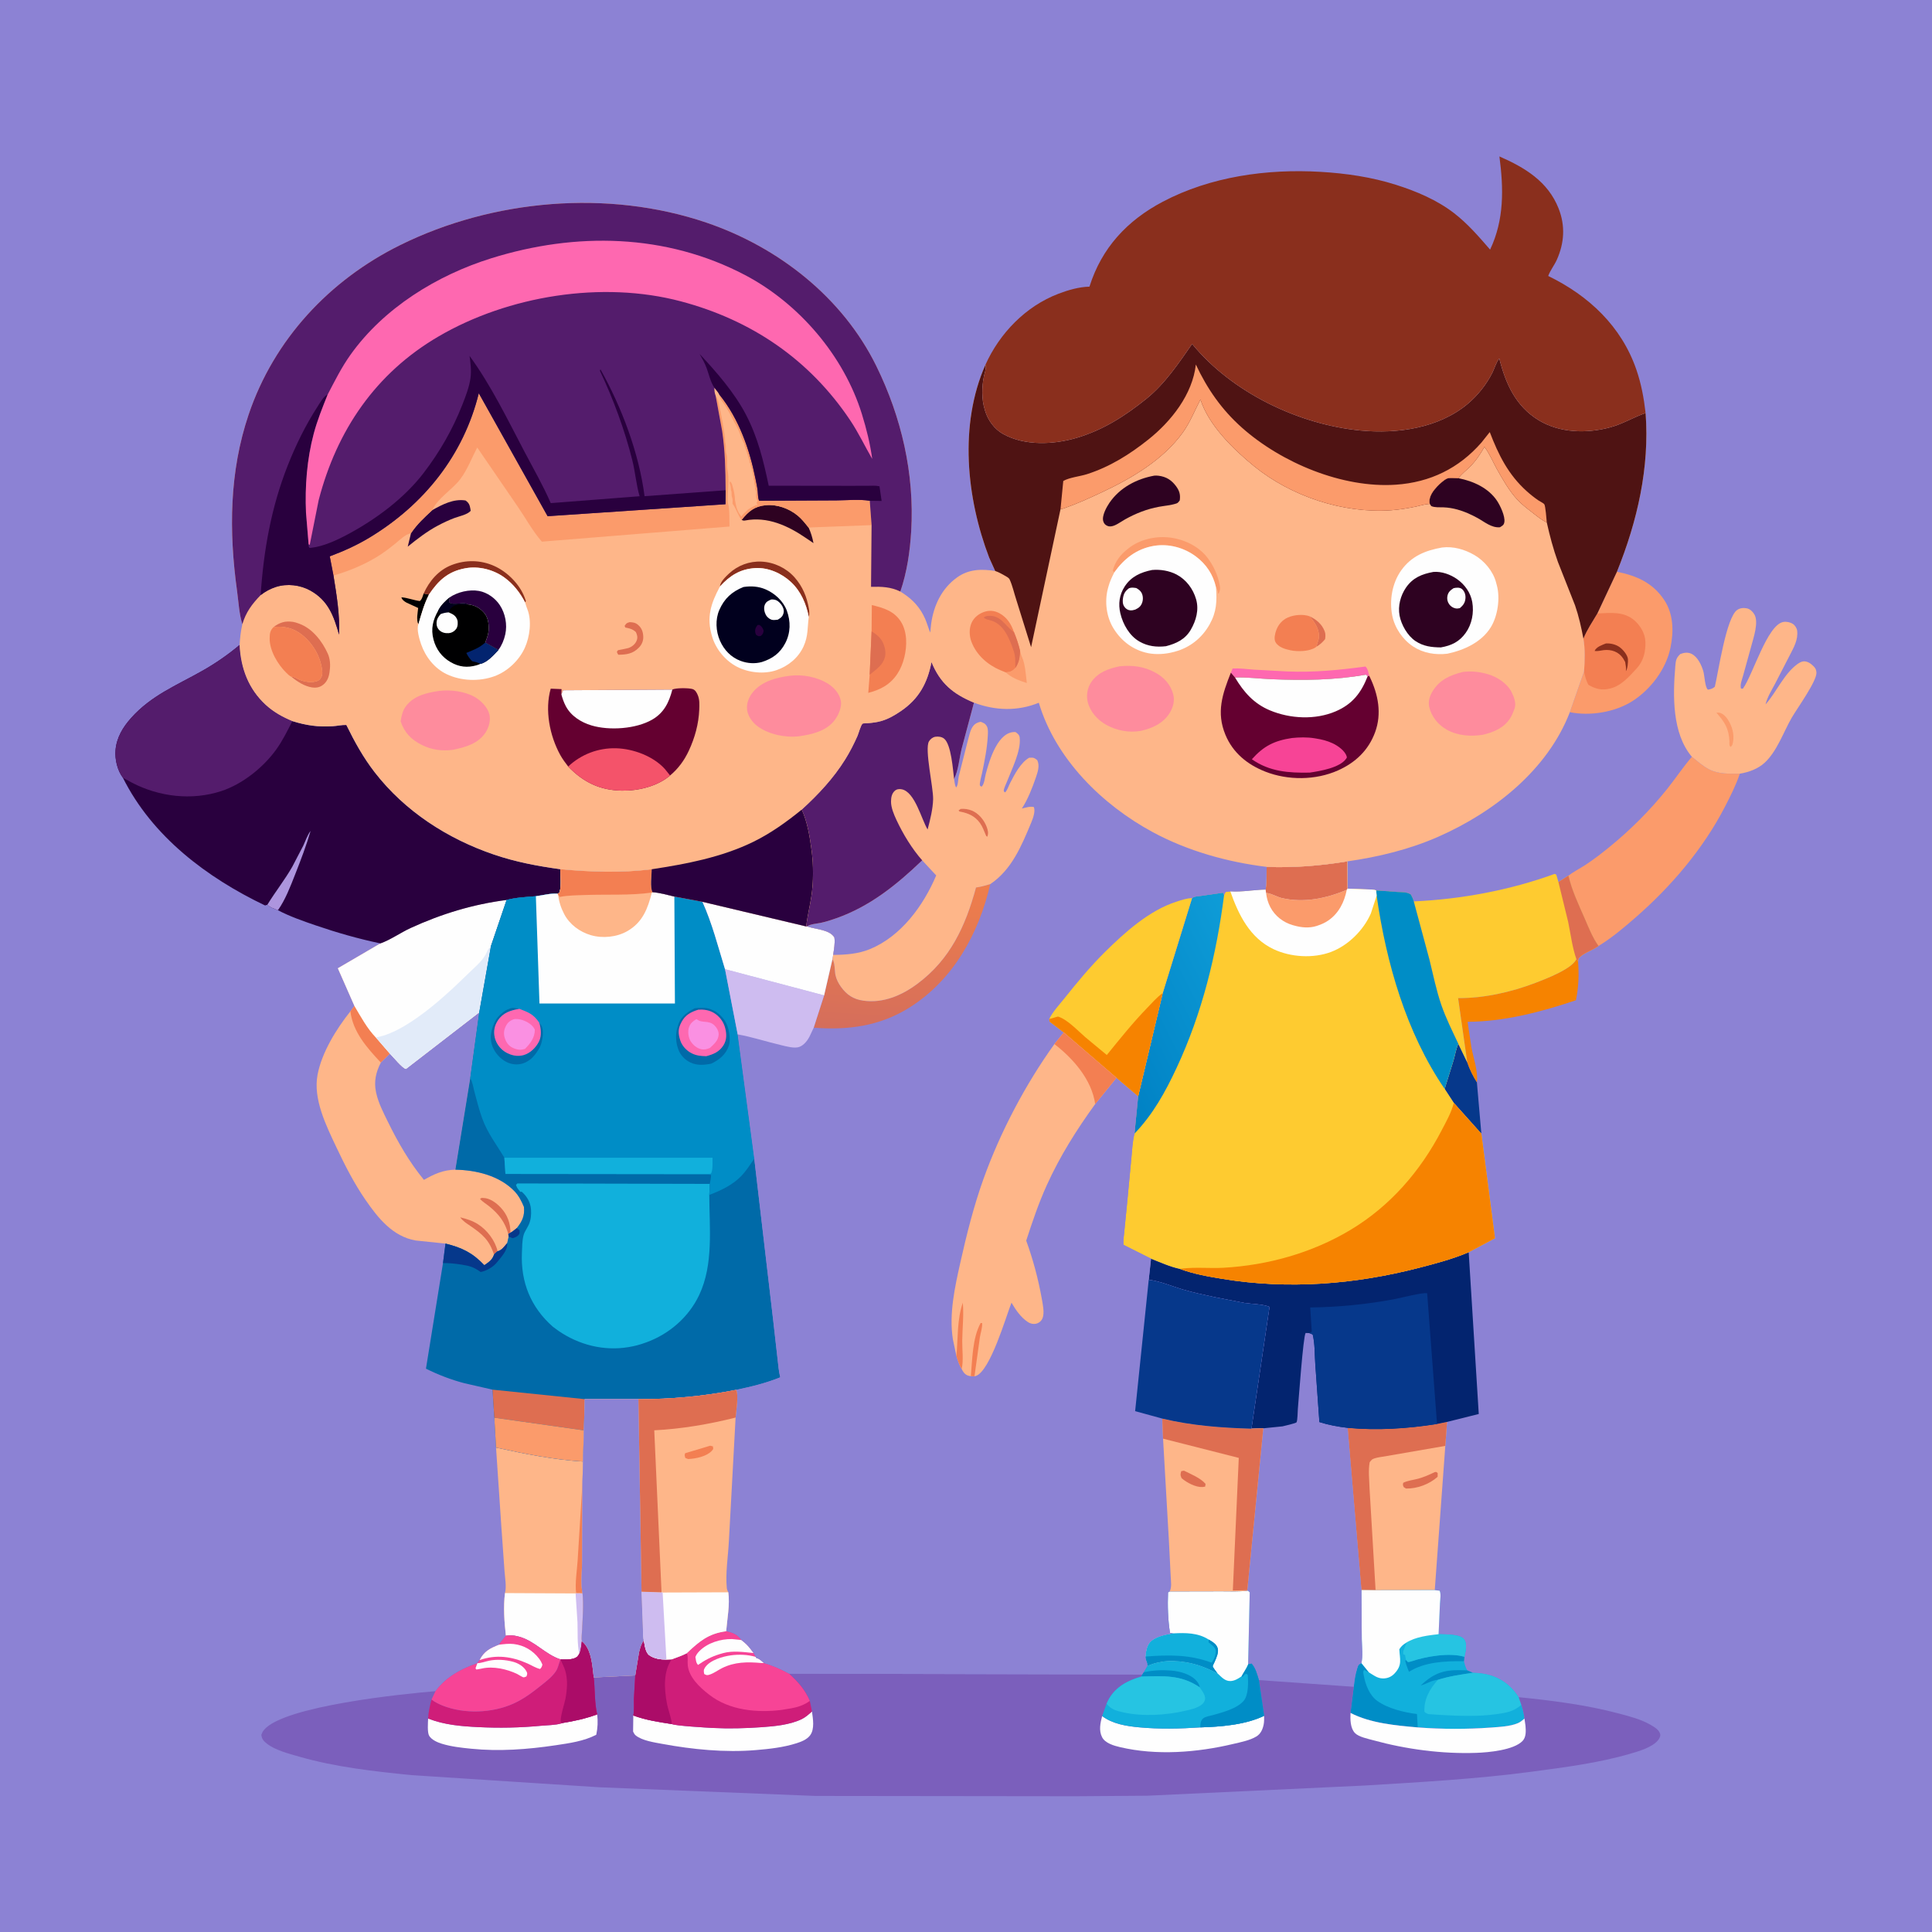 <svg version="1.1" xmlns="http://www.w3.org/2000/svg" style="display: block;" viewBox="0 0 2048 2048" width="1024" height="1024">
<defs>
	<linearGradient id="Gradient1" gradientUnits="userSpaceOnUse" x1="1162.43" y1="1110.16" x2="1332.94" y2="1024.61">
		<stop class="stop0" offset="0" stop-opacity="1" stop-color="rgb(0,129,196)"/>
		<stop class="stop1" offset="1" stop-opacity="1" stop-color="rgb(14,156,215)"/>
	</linearGradient>
	<linearGradient id="Gradient2" gradientUnits="userSpaceOnUse" x1="960.581" y1="935.014" x2="951.405" y2="1092.23">
		<stop class="stop0" offset="0" stop-opacity="1" stop-color="rgb(239,126,75)"/>
		<stop class="stop1" offset="1" stop-opacity="1" stop-color="rgb(213,110,91)"/>
	</linearGradient>
</defs>
<path transform="translate(0,0)" fill="rgb(140,130,212)" d="M -0 -0 L 2048 0 L 2048 2048 L -0 2048 L -0 -0 z"/>
<path transform="translate(0,0)" fill="rgb(6,56,139)" d="M 1531.39 1154.27 L 1540.86 1123.81 C 1542.53 1118.01 1543.38 1112.01 1545.89 1106.51 L 1555.37 1126.19 C 1557.75 1133.32 1561.48 1140.99 1565.57 1147.27 L 1570.3 1201.8 L 1541.1 1169.13 L 1531.39 1154.27 z"/>
<path transform="translate(0,0)" fill="rgb(246,131,0)" d="M 1671.04 1016.73 L 1672.84 1019.11 C 1673.86 1033.73 1673.44 1045.87 1670.57 1060.28 C 1633.78 1072.67 1594.77 1082.93 1555.7 1083.15 L 1559.78 1110.49 C 1561.89 1121.52 1567.06 1136.28 1565.57 1147.27 C 1561.48 1140.99 1557.75 1133.32 1555.37 1126.19 L 1545.66 1058.04 C 1573.25 1058.21 1601.96 1051.72 1627.67 1041.88 C 1638.32 1037.8 1666.35 1027.19 1671.04 1016.73 z"/>
<path transform="translate(0,0)" fill="rgb(251,155,107)" d="M 1714.01 606.102 C 1734.81 610.264 1751.62 617.573 1763.86 635.595 C 1774.11 650.678 1774.33 669.454 1770.75 686.714 C 1766.05 709.395 1749.65 730.995 1730.32 743.282 C 1711.93 754.968 1685.44 759.331 1664.11 754.93 L 1679.15 711.782 C 1680.01 700.274 1680.38 688.413 1678.49 677.006 C 1682.14 667.791 1688.22 658.838 1693.29 650.302 L 1714.01 606.102 z"/>
<path transform="translate(0,0)" fill="rgb(243,127,82)" d="M 1693.29 650.302 C 1707.32 649.662 1721.64 647.796 1733.01 658.042 C 1739.12 663.55 1743.89 671.807 1744.19 680.145 C 1744.58 690.789 1742.21 700.781 1734.76 708.775 C 1726.23 717.917 1717.8 727.958 1705 730.245 L 1703.75 730.478 C 1696.43 731.705 1689.83 729.615 1683.66 725.815 C 1681.3 721.023 1680.15 716.997 1679.15 711.782 C 1680.01 700.274 1680.38 688.413 1678.49 677.006 C 1682.14 667.791 1688.22 658.838 1693.29 650.302 z"/>
<path transform="translate(0,0)" fill="rgb(138,47,29)" d="M 1702.38 682.068 C 1707.09 681.828 1712.23 682.967 1716.23 685.557 C 1720.02 688.017 1725.25 694.104 1725.67 698.681 C 1725.96 701.762 1725.3 709.111 1723.5 711.443 C 1723.96 708.149 1723.26 704.987 1722.75 701.735 L 1720.62 698.021 C 1715.96 690.846 1708.09 688.209 1699.84 689.177 C 1696.74 689.54 1693.39 690.598 1690.35 689.995 C 1692.3 685.586 1698.17 683.776 1702.38 682.068 z"/>
<path transform="translate(0,0)" fill="rgb(251,155,107)" d="M 1793.46 802.234 C 1799.51 806.922 1805.19 812.245 1812.07 815.705 C 1822.2 820.797 1833.28 820.108 1844.29 820.132 C 1840.13 832.459 1834.46 843.632 1828.51 855.173 C 1805.38 900.022 1771.17 940.045 1733.18 973.071 C 1720.91 983.737 1708.45 994.265 1694.53 1002.76 C 1688.22 994.165 1683.94 983.008 1679.68 973.256 C 1673.17 958.352 1666.3 944.101 1662.6 928.193 C 1668.11 923.997 1674.62 920.749 1680.44 916.956 C 1689.31 911.183 1697.83 904.541 1706.04 897.871 C 1728.3 879.801 1749.4 858.695 1767.29 836.273 C 1776.23 825.077 1784.12 813.11 1793.46 802.234 z"/>
<path transform="translate(0,0)" fill="rgb(254,182,137)" d="M 1793.46 802.234 C 1772.36 777.31 1773.29 737.378 1775.88 706.349 C 1776.39 700.266 1776.66 697.58 1781.22 693.289 C 1785.09 691.831 1789.1 691.174 1793.01 693.06 C 1799.6 696.241 1803.57 704.82 1805.55 711.412 C 1806.96 716.119 1807.34 728.978 1810.5 731.07 C 1813.56 730.509 1815.31 730.086 1817.78 728 C 1821.61 712.096 1829.87 654.404 1841.57 646.5 C 1844.5 644.521 1848.2 644.155 1851.63 644.849 C 1855.03 645.537 1857.62 648.038 1859.45 650.875 C 1864.8 659.198 1858.68 676.165 1856.33 685.265 L 1847.82 716 C 1846.74 720.091 1844.25 725.757 1845.5 729.903 L 1847.5 730.06 C 1858.08 715.684 1873.36 662.121 1890.47 659.306 C 1893.87 658.746 1897.68 659.542 1900.58 661.422 C 1902.77 662.842 1904.72 665.956 1905.05 668.5 C 1906.31 678.245 1901.27 686.63 1897.02 694.994 L 1881.49 725.102 C 1877.87 731.945 1873.33 739.152 1871.54 746.732 C 1882.95 733.875 1891.1 714.426 1904.95 704.248 C 1907.05 702.712 1909.45 701.19 1912.12 701.066 C 1916.28 700.873 1919.89 703.671 1922.67 706.463 C 1924.58 708.387 1925.32 710.16 1925.5 712.919 C 1926.1 721.879 1904.64 751.511 1899.23 760.93 C 1890.51 776.103 1883.62 796.619 1870.5 808.614 C 1863.48 815.032 1853.6 818.657 1844.29 820.132 C 1833.28 820.108 1822.2 820.797 1812.07 815.705 C 1805.19 812.245 1799.51 806.922 1793.46 802.234 z"/>
<path transform="translate(0,0)" fill="rgb(251,155,107)" d="M 1819.47 755.5 C 1820.49 755.418 1821.48 755.28 1822.5 755.483 C 1827.36 756.446 1831.16 761.554 1833.31 765.656 C 1837.24 773.124 1838.79 781.365 1836.39 789.5 L 1834.79 791.741 C 1832.6 790.784 1833.4 788.053 1833.28 785.776 C 1832.62 772.227 1828.2 765.37 1819.47 755.5 z"/>
<path transform="translate(0,0)" fill="rgb(254,182,137)" d="M 1523.31 1509.47 L 1533.92 1507.3 L 1532.08 1532.7 L 1520.9 1685.63 L 1443.15 1685.83 L 1443.13 1684.96 L 1428.54 1513.56 C 1460.05 1516.54 1492.08 1514.39 1523.31 1509.47 z"/>
<path transform="translate(0,0)" fill="rgb(222,110,81)" d="M 1520.91 1560.5 C 1523.02 1560.26 1521.96 1560.06 1524.01 1561.5 L 1523.95 1565.5 C 1515.02 1573.42 1502.32 1578.1 1490.5 1577.93 L 1488.08 1576.5 C 1487.07 1574.25 1486.91 1574.18 1487.5 1571.82 C 1492.14 1569.44 1498.23 1568.87 1503.28 1567.49 C 1509.47 1565.8 1515.13 1563.25 1520.91 1560.5 z"/>
<path transform="translate(0,0)" fill="rgb(222,110,81)" d="M 1523.31 1509.47 L 1533.92 1507.3 L 1532.08 1532.7 L 1470.34 1543.38 C 1466.82 1544.06 1456.82 1545.1 1454.25 1547.29 C 1453.34 1548.06 1452.7 1549.1 1451.92 1550 C 1450.25 1559.08 1451.56 1569.14 1451.81 1578.35 L 1458.16 1685.42 L 1443.13 1684.96 L 1428.54 1513.56 C 1460.05 1516.54 1492.08 1514.39 1523.31 1509.47 z"/>
<path transform="translate(0,0)" fill="rgb(254,182,137)" d="M 525.821 1534.49 C 556.667 1541.2 586.387 1547.27 618.013 1549.29 L 617.463 1570.99 L 617.034 1656.09 C 616.986 1666.18 615.488 1679.45 617.488 1689.08 C 618.866 1701.27 617.545 1714.54 617.105 1726.81 C 616.965 1730.68 616.096 1736.04 616.789 1739.75 C 616.129 1743.77 615.945 1749.4 614.117 1752.98 C 612.552 1755.81 611.64 1756.89 608.5 1757.98 C 604.154 1759.48 598.759 1759.11 594.195 1759.05 C 577.876 1753.74 566.946 1739.53 550.476 1735.03 L 549.071 1734.67 C 544.414 1733.42 541.081 1733.33 536.285 1733.94 C 534.579 1719.7 533.492 1702.95 535.301 1688.73 C 537.093 1681.73 535.304 1672.65 534.808 1665.41 L 531.527 1619.36 L 525.821 1534.49 z"/>
<path transform="translate(0,0)" fill="rgb(243,127,82)" d="M 617.463 1570.99 L 617.034 1656.09 C 616.986 1666.18 615.488 1679.45 617.488 1689.08 L 610.733 1689 C 609.329 1678.19 611.715 1664.45 612.371 1653.5 L 617.463 1570.99 z"/>
<path transform="translate(0,0)" fill="rgb(254,254,254)" d="M 535.301 1688.73 L 610.162 1689.11 L 610.733 1689 L 617.488 1689.08 C 618.866 1701.27 617.545 1714.54 617.105 1726.81 C 616.965 1730.68 616.096 1736.04 616.789 1739.75 C 616.129 1743.77 615.945 1749.4 614.117 1752.98 C 612.552 1755.81 611.64 1756.89 608.5 1757.98 C 604.154 1759.48 598.759 1759.11 594.195 1759.05 C 577.876 1753.74 566.946 1739.53 550.476 1735.03 L 549.071 1734.67 C 544.414 1733.42 541.081 1733.33 536.285 1733.94 C 534.579 1719.7 533.492 1702.95 535.301 1688.73 z"/>
<path transform="translate(0,0)" fill="rgb(206,188,240)" d="M 610.733 1689 L 617.488 1689.08 C 618.866 1701.27 617.545 1714.54 617.105 1726.81 C 616.965 1730.68 616.096 1736.04 616.789 1739.75 C 616.129 1743.77 615.945 1749.4 614.117 1752.98 C 611.704 1742.45 612.5 1730.6 612.167 1719.82 L 610.162 1689.11 L 610.733 1689 z"/>
<path transform="translate(0,0)" fill="rgb(17,176,220)" d="M 1520.9 1685.63 L 1526 1686.21 C 1527.77 1689.46 1526.61 1695.59 1526.43 1699.38 L 1524.97 1732.31 C 1531.82 1732.63 1547.87 1731.93 1552.17 1737.86 C 1555.62 1742.63 1553.53 1751.01 1552.4 1756.29 L 1551.8 1760.96 C 1552.73 1764.4 1553.56 1767.54 1555.29 1770.68 L 1561.28 1773.22 C 1577.15 1773.57 1591.19 1778.12 1602.4 1789.7 C 1605.21 1792.6 1607.58 1795.76 1609.87 1799.08 L 1612.68 1807.16 C 1614.36 1812.16 1615.4 1816.54 1616.02 1821.8 C 1613.92 1823.54 1611.69 1825.47 1609.17 1826.56 C 1600.96 1830.1 1589.57 1830.62 1580.69 1831.27 C 1555.21 1833.15 1528.35 1833.08 1502.86 1831.14 C 1479.4 1829.07 1452.78 1826.7 1431.6 1815.78 L 1435.06 1788.07 C 1435.77 1781.72 1436.63 1775.05 1438.6 1768.95 C 1439.83 1765.13 1439.55 1764.81 1443.15 1762.95 C 1444.78 1755.59 1443.64 1745.55 1443.53 1737.94 L 1443.15 1685.83 L 1520.9 1685.63 z"/>
<path transform="translate(0,0)" fill="rgb(0,141,198)" d="M 1524.22 1780.68 C 1517.43 1781.17 1512.56 1784.93 1506.02 1786.68 L 1508.27 1784.63 C 1523.57 1770.82 1535.5 1769.72 1555.29 1770.68 L 1561.28 1773.22 C 1548.73 1775.09 1536.35 1776.8 1524.22 1780.68 z"/>
<path transform="translate(0,0)" fill="rgb(0,141,198)" d="M 1490.37 1759.66 L 1492.5 1761.83 C 1493.8 1761.73 1494.87 1761.52 1496.11 1761.1 C 1511.53 1755.84 1536.55 1751.53 1552.4 1756.29 L 1551.8 1760.96 C 1532.21 1760.76 1510.62 1761.49 1493.57 1772.16 L 1492.31 1769 C 1491.12 1766.14 1490.27 1763.52 1489.55 1760.5 L 1490.37 1759.66 z"/>
<path transform="translate(0,0)" fill="rgb(38,196,226)" d="M 1524.97 1732.31 C 1531.82 1732.63 1547.87 1731.93 1552.17 1737.86 C 1555.62 1742.63 1553.53 1751.01 1552.4 1756.29 C 1536.55 1751.53 1511.53 1755.84 1496.11 1761.1 C 1494.87 1761.52 1493.8 1761.73 1492.5 1761.83 L 1490.37 1759.66 L 1489.62 1755.63 L 1489.49 1754.5 L 1487.5 1753.51 C 1487.43 1751.84 1487.23 1750.55 1488.01 1749 C 1488.7 1747.65 1488.87 1746.3 1489.49 1745 C 1490.66 1742.52 1490.34 1744.56 1490.66 1742.29 L 1490.77 1741.24 C 1500.65 1735.16 1513.63 1733.6 1524.97 1732.31 z"/>
<path transform="translate(0,0)" fill="rgb(0,141,198)" d="M 1443.15 1762.95 L 1451.11 1772.79 C 1449.35 1771.94 1447.62 1771.18 1446 1770.08 C 1444.56 1772.2 1445.22 1773.67 1445.65 1776.06 C 1447.37 1785.77 1451.69 1797.1 1460 1803.06 C 1471.31 1811.17 1488.43 1815.25 1502.03 1816.95 L 1502.86 1831.14 C 1479.4 1829.07 1452.78 1826.7 1431.6 1815.78 L 1435.06 1788.07 C 1435.77 1781.72 1436.63 1775.05 1438.6 1768.95 C 1439.83 1765.13 1439.55 1764.81 1443.15 1762.95 z"/>
<path transform="translate(0,0)" fill="rgb(38,196,226)" d="M 1561.28 1773.22 C 1577.15 1773.57 1591.19 1778.12 1602.4 1789.7 C 1605.21 1792.6 1607.58 1795.76 1609.87 1799.08 L 1612.68 1807.16 C 1604.45 1814.56 1596.01 1815.75 1585.5 1817.18 C 1567.01 1819.7 1547.54 1819.01 1528.93 1818.03 L 1513.92 1817 C 1512.28 1816.3 1511.21 1815.76 1509.94 1814.5 C 1509.34 1801.14 1515.61 1790.27 1524.22 1780.68 C 1536.35 1776.8 1548.73 1775.09 1561.28 1773.22 z"/>
<path transform="translate(0,0)" fill="rgb(254,254,254)" d="M 1520.9 1685.63 L 1526 1686.21 C 1527.77 1689.46 1526.61 1695.59 1526.43 1699.38 L 1524.97 1732.31 C 1513.63 1733.6 1500.65 1735.16 1490.77 1741.24 C 1487.39 1743.36 1485.51 1744.9 1483.33 1748.26 C 1483.87 1759.02 1486.75 1765 1478.2 1774.04 C 1474.83 1777.6 1470.62 1779.31 1465.77 1779.21 C 1459.9 1779.09 1455.92 1775.69 1451.11 1772.79 L 1443.15 1762.95 C 1444.78 1755.59 1443.64 1745.55 1443.53 1737.94 L 1443.15 1685.83 L 1520.9 1685.63 z"/>
<path transform="translate(0,0)" fill="rgb(254,203,48)" d="M 1498.62 955.517 C 1548.7 953.308 1600.92 943.579 1648 926.368 L 1649.72 927.171 L 1652.01 935.034 L 1662.6 928.193 C 1666.3 944.101 1673.17 958.352 1679.68 973.256 C 1683.94 983.008 1688.22 994.165 1694.53 1002.76 L 1693.54 1003.46 C 1687.56 1007.57 1677.51 1010.65 1673.3 1016.13 L 1672.84 1019.11 L 1671.04 1016.73 C 1666.35 1027.19 1638.32 1037.8 1627.67 1041.88 C 1601.96 1051.72 1573.25 1058.21 1545.66 1058.04 L 1555.37 1126.19 L 1545.89 1106.51 C 1539.5 1092.93 1532.69 1079.43 1527.81 1065.21 C 1522.42 1049.51 1519.16 1033.13 1515.19 1017.04 L 1498.62 955.517 z"/>
<path transform="translate(0,0)" fill="rgb(222,110,81)" d="M 1662.6 928.193 C 1666.3 944.101 1673.17 958.352 1679.68 973.256 C 1683.94 983.008 1688.22 994.165 1694.53 1002.76 L 1693.54 1003.46 C 1687.56 1007.57 1677.51 1010.65 1673.3 1016.13 L 1672.84 1019.11 L 1671.04 1016.73 C 1666.64 1004.23 1665 990.131 1662.29 977.137 L 1652.01 935.034 L 1662.6 928.193 z"/>
<path transform="translate(0,0)" fill="rgb(140,130,212)" d="M 1339.12 1514.07 L 1359.5 1511.99 C 1360.7 1511.77 1373.77 1508.65 1374.34 1507.77 C 1375.52 1505.98 1375.54 1496.12 1375.77 1493.6 C 1376.64 1483.98 1381.42 1416.72 1384 1413.02 L 1387.96 1413.15 L 1391.5 1414.6 C 1393.98 1424.34 1393.54 1436.22 1394.28 1446.33 L 1398.61 1507.44 C 1408.58 1510.63 1418.14 1512.3 1428.54 1513.56 L 1443.13 1684.96 L 1443.15 1685.83 L 1443.53 1737.94 C 1443.64 1745.55 1444.78 1755.59 1443.15 1762.95 C 1439.55 1764.81 1439.83 1765.13 1438.6 1768.95 C 1436.63 1775.05 1435.77 1781.72 1435.06 1788.07 L 1334.47 1780.96 C 1332.71 1775.21 1330.87 1767.91 1326.7 1763.5 L 1323.06 1764.22 L 1324.75 1688 L 1322.84 1686.17 L 1322.15 1685.69 L 1339.12 1514.07 z"/>
<path transform="translate(0,0)" fill="rgb(3,36,111)" d="M 1250.54 1345.01 C 1265.02 1350.47 1280.89 1353.23 1296.13 1355.71 C 1365.64 1367.05 1435.78 1361.57 1503.71 1344.07 C 1521.77 1339.41 1539.66 1334.71 1556.87 1327.41 L 1567.55 1498.89 L 1533.92 1507.3 L 1523.31 1509.47 C 1492.08 1514.39 1460.05 1516.54 1428.54 1513.56 C 1418.14 1512.3 1408.58 1510.63 1398.61 1507.44 L 1394.28 1446.33 C 1393.54 1436.22 1393.98 1424.34 1391.5 1414.6 L 1387.96 1413.15 L 1384 1413.02 C 1381.42 1416.72 1376.64 1483.98 1375.77 1493.6 C 1375.54 1496.12 1375.52 1505.98 1374.34 1507.77 C 1373.77 1508.65 1360.7 1511.77 1359.5 1511.99 L 1339.12 1514.07 L 1326.58 1514.47 L 1345.73 1385.35 C 1338.66 1382.35 1326.78 1382.37 1318.94 1381.16 L 1287.25 1374.98 C 1276.02 1372.55 1264.56 1370.13 1253.55 1366.85 C 1242.14 1363.45 1229.5 1358.01 1217.7 1356.66 L 1220.15 1334.24 C 1229.76 1338.04 1240.44 1342.88 1250.54 1345.01 z"/>
<path transform="translate(0,0)" fill="rgb(6,56,139)" d="M 1387.96 1413.15 L 1390.52 1411.6 L 1388.87 1385.98 C 1418.82 1385.62 1449.12 1382.66 1478.56 1377.05 C 1484.84 1375.85 1508.88 1369.7 1512.85 1370.92 L 1523.31 1509.47 C 1492.08 1514.39 1460.05 1516.54 1428.54 1513.56 C 1418.14 1512.3 1408.58 1510.63 1398.61 1507.44 L 1394.28 1446.33 C 1393.54 1436.22 1393.98 1424.34 1391.5 1414.6 L 1387.96 1413.15 z"/>
<path transform="translate(0,0)" fill="rgb(254,182,137)" d="M 403.248 1000.05 C 413.878 996.341 424.679 988.612 435.103 983.819 C 467.646 968.856 501.422 958.55 537.02 954.003 L 520.48 1002.7 L 508.035 1073.09 L 498.475 1142.94 L 482.718 1239.9 C 504.9 1240.32 529.556 1246.24 545.494 1262.87 C 549.956 1267.53 552.971 1273.45 555.396 1279.36 C 556.442 1288.74 553.528 1294.68 547.81 1301.88 C 545.74 1303.45 543.345 1305.69 541.047 1306.81 L 538.854 1308.15 L 539.194 1310.99 L 537.669 1317.75 C 535.07 1320.76 531.631 1325.77 527.472 1326.36 C 526.205 1327.46 524.563 1328.59 523.663 1330 C 521.994 1335.48 517.871 1338.14 513.415 1341.2 C 500.731 1327.9 489.918 1322.69 472.24 1318.26 L 440.5 1314.96 C 416.259 1310.63 400.795 1291.26 387.5 1272 C 375.435 1254.52 365.513 1235.11 356.47 1215.93 C 345.77 1193.23 331.75 1165.11 336.616 1139.32 C 341.084 1115.64 356.513 1090.79 371.429 1072.05 L 375.732 1066.34 L 358.161 1026.41 L 403.248 1000.05 z"/>
<path transform="translate(0,0)" fill="rgb(222,110,81)" d="M 523.663 1330 C 518.832 1314.68 511.369 1308.26 498.527 1299.5 C 494.493 1296.75 490.764 1294.47 487.852 1290.42 C 494.559 1292.11 500.587 1293.89 506.49 1297.61 C 516.436 1303.87 524.801 1314.97 527.472 1326.36 C 526.205 1327.46 524.563 1328.59 523.663 1330 z"/>
<path transform="translate(0,0)" fill="rgb(222,110,81)" d="M 538.854 1308.15 C 535.219 1295.42 528.948 1287.19 518.838 1278.95 C 515.562 1276.28 511.767 1274.1 508.892 1271 C 510.349 1269.63 510.263 1269.89 512.188 1269.9 C 519.229 1269.95 526.111 1275.1 530.771 1280.06 C 537.669 1287.39 541.275 1296.77 541.047 1306.81 L 538.854 1308.15 z"/>
<path transform="translate(0,0)" fill="rgb(243,127,82)" d="M 375.732 1066.34 C 382.418 1077.58 389.285 1090.39 398.437 1099.76 L 413.33 1116.93 L 403.699 1126.39 C 389.154 1110.79 374.096 1094.12 371.429 1072.05 L 375.732 1066.34 z"/>
<path transform="translate(0,0)" fill="rgb(140,130,212)" d="M 413.33 1116.93 C 416.622 1120.14 426.76 1132.58 430.319 1133.09 L 508.035 1073.09 L 498.475 1142.94 L 482.718 1239.9 C 469.871 1240.16 460.318 1244.47 449.373 1250.71 C 433.89 1231.85 421.904 1211.02 411.187 1189.16 C 406.522 1179.64 401.18 1169.33 398.869 1158.93 L 398.573 1157.5 C 396.208 1146.4 398.556 1136.28 403.699 1126.39 L 413.33 1116.93 z"/>
<path transform="translate(0,0)" fill="rgb(254,254,254)" d="M 403.248 1000.05 C 413.878 996.341 424.679 988.612 435.103 983.819 C 467.646 968.856 501.422 958.55 537.02 954.003 L 520.48 1002.7 L 508.035 1073.09 L 430.319 1133.09 C 426.76 1132.58 416.622 1120.14 413.33 1116.93 L 398.437 1099.76 C 389.285 1090.39 382.418 1077.58 375.732 1066.34 L 358.161 1026.41 L 403.248 1000.05 z"/>
<path transform="translate(0,0)" fill="rgb(226,235,249)" d="M 398.437 1099.76 C 403.527 1098.81 408.256 1097.42 413.041 1095.44 C 423.842 1090.96 433.617 1084.88 443.148 1078.15 C 462.418 1064.54 480.811 1047.29 497.644 1030.8 C 504.155 1024.42 512.728 1017.6 516.173 1008.99 C 517.051 1006.79 518.269 1005.29 519.793 1003.5 L 520.48 1002.7 L 508.035 1073.09 L 430.319 1133.09 C 426.76 1132.58 416.622 1120.14 413.33 1116.93 L 398.437 1099.76 z"/>
<path transform="translate(0,0)" fill="rgb(41,0,62)" d="M 253.98 683.719 C 255.172 708.306 263.256 730.275 281.706 747.224 C 289.942 754.791 299.636 760.193 309.929 764.406 C 324.471 768.966 337.221 770.8 352.5 769.84 C 357.351 769.535 362.317 768.329 367.15 768.498 C 375.883 786.267 385.048 802.95 397.232 818.677 C 429.271 860.033 474.372 889.096 523.553 905.851 C 546.789 913.768 569.756 918.063 594.012 921.419 C 593.943 927.296 595.552 942.324 592.578 946.711 L 590.97 947.292 C 583.195 946.855 575.714 949.01 568.039 950.023 C 558.111 950.811 546.593 951.394 537.02 954.003 C 501.422 958.55 467.646 968.856 435.103 983.819 C 424.679 988.612 413.878 996.341 403.248 1000.05 C 379.83 995.142 357.089 988.635 334.459 980.88 C 321.244 976.351 306.996 971.392 294.618 964.865 C 290.894 963.387 286.217 961.957 283.409 959.065 L 281 959.835 C 219.361 930.373 161.435 886.795 130.275 824.452 C 124.377 816.613 121.646 804.923 122.47 795.175 C 123.59 781.902 130.229 770.914 138.917 761.183 C 160.39 737.129 187.092 726.604 214.292 711.205 C 228.491 703.166 241.487 694.207 253.98 683.719 z"/>
<path transform="translate(0,0)" fill="rgb(173,149,222)" d="M 283.409 959.065 C 291.798 945.365 301.751 932.889 309.754 918.912 L 321.551 896.282 C 323.831 891.355 325.94 885.079 329.244 880.814 C 324.7 896.449 318.759 911.923 312.8 927.069 C 307.848 939.652 302.504 953.778 294.618 964.865 C 290.894 963.387 286.217 961.957 283.409 959.065 z"/>
<path transform="translate(0,0)" fill="rgb(84,28,108)" d="M 253.98 683.719 C 255.172 708.306 263.256 730.275 281.706 747.224 C 289.942 754.791 299.636 760.193 309.929 764.406 C 304.627 774.766 299.372 785.514 292.5 794.951 C 278.73 813.859 256.847 831.305 234.521 838.606 C 203.461 848.763 168.791 844.736 139.948 829.704 L 130.275 824.452 C 124.377 816.613 121.646 804.923 122.47 795.175 C 123.59 781.902 130.229 770.914 138.917 761.183 C 160.39 737.129 187.092 726.604 214.292 711.205 C 228.491 703.166 241.487 694.207 253.98 683.719 z"/>
<path transform="translate(0,0)" fill="rgb(254,203,48)" d="M 1342.7 918.931 C 1371.69 920.066 1399.58 917.744 1428.17 913.107 L 1428.34 942.002 L 1449.25 942.796 C 1452.26 942.956 1456.05 942.657 1458.79 943.912 L 1481.39 945.53 C 1486.51 945.853 1491.14 945.343 1495.5 948.178 C 1496.73 950.588 1497.99 952.865 1498.62 955.517 L 1515.19 1017.04 C 1519.16 1033.13 1522.42 1049.51 1527.81 1065.21 C 1532.69 1079.43 1539.5 1092.93 1545.89 1106.51 C 1543.38 1112.01 1542.53 1118.01 1540.86 1123.81 L 1531.39 1154.27 L 1541.1 1169.13 L 1570.3 1201.8 L 1584.72 1312.59 L 1556.87 1327.41 C 1539.66 1334.71 1521.77 1339.41 1503.71 1344.07 C 1435.78 1361.57 1365.64 1367.05 1296.13 1355.71 C 1280.89 1353.23 1265.02 1350.47 1250.54 1345.01 C 1240.44 1342.88 1229.76 1338.04 1220.15 1334.24 L 1190.98 1319.59 C 1190.47 1315.45 1191.31 1310.82 1191.69 1306.67 L 1194.35 1280.05 L 1199.22 1228.6 C 1200.13 1219.58 1200.39 1210.43 1202.64 1201.62 L 1206.51 1162.09 L 1232.51 1052.74 L 1263.59 952.084 C 1266.02 950.049 1270.59 950.016 1273.7 949.582 L 1296.5 946.278 L 1297.61 948.737 C 1298.04 947.388 1298.51 946.656 1299.29 945.5 L 1304.18 944.86 C 1316.02 945.791 1329.5 943.154 1341.6 942.989 C 1342.78 935.353 1342.33 926.69 1342.7 918.931 z"/>
<path transform="translate(0,0)" fill="rgb(0,141,198)" d="M 1458.79 943.912 L 1481.39 945.53 C 1486.51 945.853 1491.14 945.343 1495.5 948.178 C 1496.73 950.588 1497.99 952.865 1498.62 955.517 L 1515.19 1017.04 C 1519.16 1033.13 1522.42 1049.51 1527.81 1065.21 C 1532.69 1079.43 1539.5 1092.93 1545.89 1106.51 C 1543.38 1112.01 1542.53 1118.01 1540.86 1123.81 L 1531.39 1154.27 C 1490.59 1094.69 1469.42 1020.43 1459.3 949.493 L 1458.79 943.912 z"/>
<path transform="translate(0,0)" fill="url(#Gradient1)" d="M 1263.59 952.084 C 1266.02 950.049 1270.59 950.016 1273.7 949.582 L 1296.5 946.278 L 1297.61 948.737 C 1289.48 1012.04 1274.4 1073.88 1247.28 1131.91 C 1235.34 1157.46 1222.32 1181.18 1202.64 1201.62 L 1206.51 1162.09 L 1232.51 1052.74 L 1263.59 952.084 z"/>
<path transform="translate(0,0)" fill="rgb(254,254,254)" d="M 1342.7 918.931 C 1371.69 920.066 1399.58 917.744 1428.17 913.107 L 1428.34 942.002 L 1449.25 942.796 C 1452.26 942.956 1456.05 942.657 1458.79 943.912 L 1459.3 949.493 L 1453.18 968.274 C 1445.4 986.035 1429.17 1002.27 1410.83 1009.14 C 1392.02 1016.19 1368.08 1014.73 1349.98 1006.15 C 1324.89 994.255 1312.9 969.711 1304.18 944.86 C 1316.02 945.791 1329.5 943.154 1341.6 942.989 C 1342.78 935.353 1342.33 926.69 1342.7 918.931 z"/>
<path transform="translate(0,0)" fill="rgb(251,155,107)" d="M 1342.1 946.614 C 1346.22 946.476 1354.04 950.845 1358.35 951.876 C 1381.58 957.437 1406.03 952.516 1427.62 943.212 C 1425.1 956.226 1419.11 968.271 1407.87 975.885 C 1404.45 978.207 1400.91 979.8 1397 981.1 L 1395.44 981.629 C 1387.86 984.025 1379.53 983.283 1372 981.136 L 1370.34 980.677 C 1360.19 977.735 1351.5 970.975 1346.58 961.59 C 1344.05 956.76 1342.77 951.994 1342.1 946.614 z"/>
<path transform="translate(0,0)" fill="rgb(222,110,81)" d="M 1342.7 918.931 C 1371.69 920.066 1399.58 917.744 1428.17 913.107 L 1428.34 942.002 L 1427.62 943.212 C 1406.03 952.516 1381.58 957.437 1358.35 951.876 C 1354.04 950.845 1346.22 946.476 1342.1 946.614 L 1341.6 942.989 C 1342.78 935.353 1342.33 926.69 1342.7 918.931 z"/>
<path transform="translate(0,0)" fill="rgb(246,131,0)" d="M 1541.1 1169.13 L 1570.3 1201.8 L 1584.72 1312.59 L 1556.87 1327.41 C 1539.66 1334.71 1521.77 1339.41 1503.71 1344.07 C 1435.78 1361.57 1365.64 1367.05 1296.13 1355.71 C 1280.89 1353.23 1265.02 1350.47 1250.54 1345.01 L 1253.25 1344.75 C 1267.41 1343.02 1282.49 1344.68 1296.86 1343.88 C 1343.87 1341.28 1390.76 1328.13 1431.27 1303.93 C 1473.4 1278.76 1505.75 1241.5 1528.23 1198.15 C 1533.08 1188.8 1538.53 1179.4 1541.1 1169.13 z"/>
<path transform="translate(0,0)" fill="rgb(138,47,29)" d="M 1044.57 386.726 C 1059.7 353.135 1087.33 324.614 1122 311.391 C 1132.22 307.494 1143.89 304.092 1154.88 303.862 C 1167.72 262.913 1194.78 233.764 1232.53 213.867 C 1283.3 187.098 1343.13 178.818 1399.89 182.169 C 1426.96 183.767 1453.83 187.673 1479.74 195.884 C 1501.47 202.774 1523.46 212.056 1541.58 226.115 C 1556.02 237.322 1567.66 250.865 1579.57 264.602 C 1594.63 232.884 1593.93 199.85 1589.44 165.829 C 1616.37 177.622 1640.87 192.295 1652.19 221 C 1659.4 239.264 1658.3 257.392 1650.35 275.272 C 1647.76 281.1 1643.23 286.729 1641.16 292.533 C 1684.11 313.404 1718.79 345.836 1734.64 391.902 C 1739.84 407.031 1742.58 421.989 1744.4 437.851 C 1731.59 442.283 1720.24 449.406 1706.93 453.003 C 1682.02 459.738 1653.38 459.133 1630.91 445.374 C 1606.56 430.464 1596.07 406.705 1589.29 380.074 C 1586.13 383.792 1584.25 390.532 1582.01 395.047 C 1575.85 407.4 1566.37 419.353 1555.75 428.231 C 1524.96 453.957 1481.23 460.094 1442.36 456.394 C 1376.71 450.146 1305.77 416.087 1263.71 364.598 C 1249.43 385.102 1234.84 406.961 1215.16 422.799 C 1192.74 440.835 1169.89 455.549 1142.06 463.947 C 1117.4 471.386 1086.48 472.936 1063.37 460.096 C 1054 454.888 1047.18 445.446 1044.15 435.236 L 1043.8 434 C 1040.44 423.153 1040.7 410.084 1042.96 399 C 1043.66 395.549 1045.21 391.91 1044.82 388.363 L 1044.57 386.726 z"/>
<path transform="translate(0,0)" fill="rgb(0,106,168)" d="M 594.012 921.419 C 626.401 924.342 658.539 925.535 690.865 921.452 C 690.815 927.527 688.977 940.809 691.686 945.764 C 699.468 946.31 707.264 948.608 714.849 950.397 L 744.614 955.951 C 754.94 978.759 761.19 1003.52 768.537 1027.38 L 781.943 1096.47 L 799.556 1228.17 L 819.6 1399.5 L 824.24 1440.55 C 825.045 1446.88 825.438 1453.86 827.111 1460.02 C 812.039 1466.19 796.156 1469.98 780.259 1473.33 C 746.208 1480.03 711.427 1483.29 676.726 1483.15 L 619.85 1483.15 L 618.917 1516.23 L 618.013 1549.29 C 586.387 1547.27 556.667 1541.2 525.821 1534.49 L 524.001 1502.82 L 522.125 1473.09 L 492.096 1466.22 C 478.017 1462.53 464.556 1457.32 451.537 1450.85 L 469.596 1338.92 L 472.24 1318.26 C 489.918 1322.69 500.731 1327.9 513.415 1341.2 C 517.871 1338.14 521.994 1335.48 523.663 1330 C 524.563 1328.59 526.205 1327.46 527.472 1326.36 C 531.631 1325.77 535.07 1320.76 537.669 1317.75 L 539.194 1310.99 L 538.854 1308.15 L 541.047 1306.81 C 543.345 1305.69 545.74 1303.45 547.81 1301.88 C 553.528 1294.68 556.442 1288.74 555.396 1279.36 C 552.971 1273.45 549.956 1267.53 545.494 1262.87 C 529.556 1246.24 504.9 1240.32 482.718 1239.9 L 498.475 1142.94 L 508.035 1073.09 L 520.48 1002.7 L 537.02 954.003 C 546.593 951.394 558.111 950.811 568.039 950.023 C 575.714 949.01 583.195 946.855 590.97 947.292 L 592.578 946.711 C 595.552 942.324 593.943 927.296 594.012 921.419 z"/>
<path transform="translate(0,0)" fill="rgb(6,56,139)" d="M 547.81 1301.88 L 550.715 1304.07 C 550.833 1306.84 551.238 1307.58 549.163 1309.7 C 547.689 1311.2 545.444 1311.84 543.5 1312.53 L 539.194 1310.99 L 538.854 1308.15 L 541.047 1306.81 C 543.345 1305.69 545.74 1303.45 547.81 1301.88 z"/>
<path transform="translate(0,0)" fill="rgb(6,56,139)" d="M 537.669 1317.75 C 538.475 1325.27 531.294 1332.44 526.75 1338.22 C 522.998 1342.98 515.541 1347.31 509.532 1348.37 C 502.374 1343.3 498.275 1341.97 489.532 1340.58 C 483.21 1339.58 475.964 1338.77 469.596 1338.92 L 472.24 1318.26 C 489.918 1322.69 500.731 1327.9 513.415 1341.2 C 517.871 1338.14 521.994 1335.48 523.663 1330 C 524.563 1328.59 526.205 1327.46 527.472 1326.36 C 531.631 1325.77 535.07 1320.76 537.669 1317.75 z"/>
<path transform="translate(0,0)" fill="rgb(222,110,81)" d="M 522.125 1473.09 L 619.85 1483.15 L 618.917 1516.23 L 524.001 1502.82 L 522.125 1473.09 z"/>
<path transform="translate(0,0)" fill="rgb(251,155,107)" d="M 524.001 1502.82 L 618.917 1516.23 L 618.013 1549.29 C 586.387 1547.27 556.667 1541.2 525.821 1534.49 L 524.001 1502.82 z"/>
<path transform="translate(0,0)" fill="rgb(17,176,220)" d="M 549.746 1261.16 C 548.292 1259.45 547.679 1258.13 546.973 1256 L 548.445 1254.5 L 752.42 1254.97 L 751.873 1266.68 C 751.982 1301.61 756.518 1340.17 741.254 1372.59 C 730.212 1396.05 709.62 1414 685.365 1422.87 L 684.15 1423.3 C 678.177 1425.51 672.345 1427 666.077 1428.03 C 639.818 1432.33 613.735 1425.63 592.037 1410.79 L 585.853 1406.22 C 562.566 1385.61 551.93 1359.13 553.246 1328.23 C 553.499 1322.28 553.438 1315.27 554.973 1309.5 C 556.029 1305.53 558.809 1301.95 560.5 1298.22 C 562.837 1293.06 563.284 1287.54 562.884 1281.96 C 562.348 1274.48 558.491 1268.02 553 1263.24 L 551.527 1263.43 L 549.746 1261.16 z"/>
<path transform="translate(0,0)" fill="rgb(0,141,198)" d="M 594.012 921.419 C 626.401 924.342 658.539 925.535 690.865 921.452 C 690.815 927.527 688.977 940.809 691.686 945.764 C 699.468 946.31 707.264 948.608 714.849 950.397 L 744.614 955.951 C 754.94 978.759 761.19 1003.52 768.537 1027.38 L 781.943 1096.47 L 799.556 1228.17 C 795.195 1234.54 790.877 1241.41 785.464 1246.94 C 776.195 1256.4 764.042 1261.97 751.873 1266.68 L 752.42 1254.97 C 753.002 1251.86 753.813 1248.68 753.724 1245.5 L 748.524 1244.66 L 535.777 1244.43 L 534.626 1227.21 C 526.191 1213.1 516.875 1201.28 511.14 1185.5 C 507.795 1176.29 505.339 1166.32 502.792 1156.86 C 501.469 1151.94 501.087 1147.46 498.475 1142.94 L 508.035 1073.09 L 520.48 1002.7 L 537.02 954.003 C 546.593 951.394 558.111 950.811 568.039 950.023 C 575.714 949.01 583.195 946.855 590.97 947.292 L 592.578 946.711 C 595.552 942.324 593.943 927.296 594.012 921.419 z"/>
<path transform="translate(0,0)" fill="rgb(0,106,168)" d="M 571.563 1083.97 C 572.886 1085.52 574.151 1087.2 574.729 1089.19 C 576.432 1095.06 574.795 1105.79 571.716 1111.07 L 571.141 1112 C 568.512 1116.39 565.677 1120.44 561.497 1123.52 C 555.737 1127.77 549.218 1129.32 542.156 1127.69 C 534.977 1126.04 528.579 1120.62 524.683 1114.46 C 520.759 1108.26 519.28 1101.06 520.877 1093.89 L 521.287 1092.16 C 522.241 1087.94 523.491 1085.3 525.5 1081.51 C 527.141 1078.42 529.912 1075.76 532.651 1073.58 L 534 1072.53 C 535.324 1071.48 536.157 1070.95 537.753 1070.24 L 539.5 1069.51 C 543.262 1067.76 546.653 1068.59 550.577 1069.39 C 541.47 1070.99 533.534 1073.29 527.995 1081.38 C 524.2 1086.91 522.947 1093.11 524.459 1099.71 C 525.941 1106.17 530.302 1112.03 535.999 1115.38 C 541.785 1118.77 548.556 1120.32 555.155 1118.4 C 562.226 1116.35 568.219 1110.36 571.413 1103.86 C 574.299 1097.99 573.515 1090 571.563 1083.97 z"/>
<path transform="translate(0,0)" fill="rgb(254,104,176)" d="M 550.577 1069.39 C 560.105 1073.11 565.359 1074.9 571.563 1083.97 C 573.515 1090 574.299 1097.99 571.413 1103.86 C 568.219 1110.36 562.226 1116.35 555.155 1118.4 C 548.556 1120.32 541.785 1118.77 535.999 1115.38 C 530.302 1112.03 525.941 1106.17 524.459 1099.71 C 522.947 1093.11 524.2 1086.91 527.995 1081.38 C 533.534 1073.29 541.47 1070.99 550.577 1069.39 z"/>
<path transform="translate(0,0)" fill="rgb(250,144,226)" d="M 544.472 1080.5 C 547.194 1079.78 551.226 1080.43 553.849 1081.32 C 559.062 1083.1 564.62 1086.35 566.957 1091.5 C 566.928 1099.83 562.354 1106.02 556.5 1111.85 C 552.673 1113.08 550.347 1113.13 546.5 1111.91 C 541.774 1110.41 538.404 1107.85 536.229 1103.27 C 534.068 1098.72 533.487 1094.07 535.483 1089.32 C 537.447 1084.65 539.73 1082.25 544.472 1080.5 z"/>
<path transform="translate(0,0)" fill="rgb(0,106,168)" d="M 736.422 1068.85 C 740.99 1068.07 747.995 1068.03 752.401 1069.49 L 753.995 1070.11 C 759.922 1072.27 764.655 1076.78 768.259 1081.94 C 772.469 1087.98 774.937 1101.1 772.671 1108.27 C 769.735 1117.56 762.45 1123.52 753.921 1127.54 C 746.538 1129.02 739.144 1129.69 732.081 1126.37 C 726.091 1123.56 721.285 1118.67 719.063 1112.39 L 718.663 1111.22 C 716.552 1105.37 716.068 1097.65 717.477 1091.54 L 717.742 1090.5 L 718.692 1087.17 L 719.113 1086.01 L 719.522 1084.76 C 722.177 1077.41 729.693 1072.1 736.422 1068.85 z"/>
<path transform="translate(0,0)" fill="rgb(254,104,176)" d="M 740.389 1070.24 C 745.867 1069.91 751.597 1070.73 756.386 1073.51 C 762.531 1077.08 766.962 1082.87 768.737 1089.77 C 770.371 1096.13 770.51 1102.41 766.854 1108.15 C 762.41 1115.13 756.216 1117.61 748.64 1119.63 C 743.13 1119.48 738.256 1119.1 733.259 1116.57 C 727.761 1113.8 722.963 1108.73 721.073 1102.78 C 718.667 1095.21 718.636 1090.47 722.447 1083.33 C 726.498 1075.73 732.51 1072.67 740.389 1070.24 z"/>
<path transform="translate(0,0)" fill="rgb(250,144,226)" d="M 737.931 1080.5 L 738.747 1080.45 C 743.597 1084.95 751.153 1081.12 757.179 1086.78 C 759.757 1089.2 762.037 1093.12 761.8 1096.76 C 761.383 1103.16 756.893 1106.79 752.564 1110.87 C 749.295 1112.16 746.735 1112.96 743.189 1112.17 C 738.506 1111.13 734.535 1107.63 732.042 1103.64 C 729.642 1099.81 728.858 1093.06 730.414 1088.81 C 731.912 1084.71 734.29 1082.67 737.931 1080.5 z"/>
<path transform="translate(0,0)" fill="rgb(17,176,220)" d="M 534.626 1227.21 L 755.316 1227.21 C 755.164 1231.54 755.938 1240.98 753.5 1244.18 L 748.524 1244.66 L 535.777 1244.43 L 534.626 1227.21 z"/>
<path transform="translate(0,0)" fill="rgb(254,254,254)" d="M 594.012 921.419 C 626.401 924.342 658.539 925.535 690.865 921.452 C 690.815 927.527 688.977 940.809 691.686 945.764 C 699.468 946.31 707.264 948.608 714.849 950.397 L 715.44 1063.73 L 571.863 1063.76 L 568.039 950.023 C 575.714 949.01 583.195 946.855 590.97 947.292 L 592.578 946.711 C 595.552 942.324 593.943 927.296 594.012 921.419 z"/>
<path transform="translate(0,0)" fill="rgb(254,182,137)" d="M 594.012 921.419 C 626.401 924.342 658.539 925.535 690.865 921.452 C 690.815 927.527 688.977 940.809 691.686 945.764 L 690.992 946.154 C 686.645 963.165 681.275 977.578 665.217 986.908 C 653.935 993.463 638.737 994.957 626.279 991.296 C 614.514 987.838 603.816 979.95 598.086 969 C 594.798 962.716 592.386 955.618 591.675 948.546 L 590.97 947.292 L 592.578 946.711 C 595.552 942.324 593.943 927.296 594.012 921.419 z"/>
<path transform="translate(0,0)" fill="rgb(243,127,82)" d="M 594.012 921.419 C 626.401 924.342 658.539 925.535 690.865 921.452 C 690.815 927.527 688.977 940.809 691.686 945.764 L 690.992 946.154 C 668.171 949.392 643.5 947.902 620.398 948.739 C 611.488 949.062 602.011 949.049 593.276 950.819 L 591.675 948.546 L 590.97 947.292 L 592.578 946.711 C 595.552 942.324 593.943 927.296 594.012 921.419 z"/>
<path transform="translate(0,0)" fill="rgb(123,95,188)" d="M 1322.84 1686.17 L 1324.75 1688 L 1323.06 1764.22 L 1326.7 1763.5 C 1330.87 1767.91 1332.71 1775.21 1334.47 1780.96 L 1435.06 1788.07 L 1431.6 1815.78 C 1452.78 1826.7 1479.4 1829.07 1502.86 1831.14 C 1528.35 1833.08 1555.21 1833.15 1580.69 1831.27 C 1589.57 1830.62 1600.96 1830.1 1609.17 1826.56 C 1611.69 1825.47 1613.92 1823.54 1616.02 1821.8 C 1615.4 1816.54 1614.36 1812.16 1612.68 1807.16 L 1609.87 1799.08 C 1645.37 1802.67 1681.3 1807.16 1715.84 1816.34 C 1726.59 1819.2 1739.19 1822.43 1748.92 1827.95 C 1752.92 1830.23 1758.96 1833.51 1759.93 1838.49 C 1760.3 1840.37 1759.04 1842.79 1757.93 1844.26 C 1751.99 1852.15 1737.43 1856.31 1728.1 1859.03 C 1694.28 1868.89 1658.99 1873.36 1624.16 1878.01 C 1565.21 1885.89 1505.38 1889.14 1446.05 1892.76 L 1216.08 1903.54 L 1140.1 1904.1 L 864.393 1903.77 L 634.899 1894.56 L 436.082 1881.7 C 395.946 1877.64 355.891 1873.25 317 1862.08 C 306.225 1858.99 291.634 1855.3 282.767 1848.22 C 279.331 1845.48 277.582 1843.5 277.029 1839 C 277.785 1836.94 278.465 1835.39 279.897 1833.69 C 301.276 1808.28 427.62 1795.53 461.636 1792.73 C 472.976 1777.48 488.5 1769.21 506.024 1763.05 C 506.344 1762.05 507.694 1760.63 508.343 1759.78 C 513.224 1750.24 519.445 1747.2 528.93 1743.46 C 530.822 1740.06 534.082 1737.28 536.285 1733.94 C 541.081 1733.33 544.414 1733.42 549.071 1734.67 L 550.476 1735.03 C 566.946 1739.53 577.876 1753.74 594.195 1759.05 C 598.759 1759.11 604.154 1759.48 608.5 1757.98 C 611.64 1756.89 612.552 1755.81 614.117 1752.98 C 615.945 1749.4 616.129 1743.77 616.789 1739.75 C 625.605 1746.69 627.342 1760.4 628.602 1770.97 L 629.408 1778.18 L 673.372 1775.99 L 677.44 1751.24 L 677.909 1749.5 C 678.998 1745.36 679.928 1742.27 682.482 1738.78 C 683.427 1743.5 684.035 1751.63 688.335 1754.66 C 693.591 1758.35 700.206 1759.18 706.428 1759.21 L 712.019 1758.97 C 717.624 1756.89 722.776 1755.16 728.131 1752.44 L 728.16 1752.31 C 741.523 1739.79 750.898 1731.7 769.758 1729.17 C 776.362 1730.44 781.922 1732.61 785.897 1738.47 C 789.866 1741.5 792.728 1744.12 795.75 1748.14 L 798.88 1752.29 L 801.01 1756.36 C 802.499 1758.43 801.266 1757.37 802.994 1757.95 C 805.568 1758.81 807.817 1761.2 809.861 1762.94 C 819.455 1765.76 827.61 1769.4 836.39 1774.12 L 1210.74 1775.04 L 1212.25 1772.67 L 1216.11 1766.11 C 1216.15 1765.25 1216.26 1763.85 1216.03 1763.04 C 1215.17 1759.99 1214.31 1759.44 1214.24 1756.02 C 1214.4 1751.49 1215.63 1745.15 1218.48 1741.5 C 1223.63 1734.88 1235.94 1732.5 1243.78 1731.43 L 1240.27 1730.92 C 1238.03 1717.47 1237.58 1701.64 1238.17 1688 L 1239.92 1686.97 L 1294.66 1686.85 C 1303.93 1686.83 1313.64 1687.39 1322.84 1686.17 z"/>
<path transform="translate(0,0)" fill="rgb(254,254,254)" d="M 1340.02 1818.8 C 1340.05 1821.94 1340.14 1825.21 1339.49 1828.3 C 1338.41 1833.37 1336.37 1837.95 1331.82 1840.73 C 1324.91 1844.94 1315.09 1846.79 1307.25 1848.66 C 1268.91 1857.79 1225.98 1861.14 1187.28 1852.04 C 1180.8 1850.52 1171.52 1847.89 1168.26 1841.5 C 1164.61 1834.34 1166.43 1826.42 1168.32 1819.1 C 1179.38 1827.45 1194 1829.76 1207.5 1831.03 C 1228.86 1833.04 1250.98 1832.57 1272.37 1831.1 C 1294.17 1830.43 1320.2 1828.4 1340.02 1818.8 z"/>
<path transform="translate(0,0)" fill="rgb(254,254,254)" d="M 633.052 1817.31 C 633.872 1824.85 633.641 1831.42 632.067 1838.9 C 619.1 1845.73 603.35 1847.9 589 1850.04 C 559.401 1854.46 529.155 1856.75 499.31 1853.71 C 488.918 1852.66 478.34 1851.52 468.315 1848.42 C 463.676 1846.99 457.582 1844.35 454.946 1840.03 C 452.811 1836.53 453.669 1825.86 453.837 1821.72 C 471.132 1828.47 488.414 1829.87 506.842 1830.8 C 529.175 1831.91 551.234 1831.48 573.5 1829.38 C 580.224 1828.75 588.843 1828.77 595.183 1826.86 L 595.749 1826.54 C 608.735 1824.49 620.672 1821.83 633.052 1817.31 z"/>
<path transform="translate(0,0)" fill="rgb(254,254,254)" d="M 1431.6 1815.78 C 1452.78 1826.7 1479.4 1829.07 1502.86 1831.14 C 1528.35 1833.08 1555.21 1833.15 1580.69 1831.27 C 1589.57 1830.62 1600.96 1830.1 1609.17 1826.56 C 1611.69 1825.47 1613.92 1823.54 1616.02 1821.8 L 1617.09 1829.5 C 1617.52 1834.81 1617.9 1841.39 1613.95 1845.5 C 1604.6 1855.22 1577.98 1857.65 1564.92 1858.1 C 1528.54 1859.36 1490.66 1854.34 1455.62 1844.71 C 1450.16 1843.22 1440.23 1841.22 1436.27 1837.06 C 1431.29 1831.81 1431.28 1822.53 1431.6 1815.78 z"/>
<path transform="translate(0,0)" fill="rgb(254,254,254)" d="M 860.708 1814.22 C 861.762 1821.94 863.788 1832.92 858.661 1839.63 C 855.341 1843.97 849.556 1846.25 844.5 1847.87 C 830.389 1852.38 815.651 1853.96 800.957 1855.19 C 768.668 1857.9 734.077 1854.52 702.332 1848.64 C 693.808 1847.06 680.661 1845.2 673.815 1839.57 C 672.503 1838.49 671.833 1836.99 671.108 1835.5 L 671.329 1818.49 C 684.574 1823.4 698.358 1825.44 712.253 1827.59 C 715.324 1829.41 749.34 1831.39 755.516 1831.7 C 772.58 1832.54 789.633 1832.13 806.659 1830.93 C 820.728 1829.94 836.656 1828.58 849.596 1822.48 C 853.864 1820.46 857.24 1817.34 860.708 1814.22 z"/>
<path transform="translate(0,0)" fill="rgb(207,29,121)" d="M 616.789 1739.75 C 625.605 1746.69 627.342 1760.4 628.602 1770.97 L 629.408 1778.18 C 630.787 1790.62 630.148 1805.35 633.052 1817.31 C 620.672 1821.83 608.735 1824.49 595.749 1826.54 L 595.183 1826.86 C 588.843 1828.77 580.224 1828.75 573.5 1829.38 C 551.234 1831.48 529.175 1831.91 506.842 1830.8 C 488.414 1829.87 471.132 1828.47 453.837 1821.72 C 454.082 1814.78 455.695 1808.23 457.438 1801.55 C 460.922 1804.31 465.242 1806.42 469.371 1808.06 C 492.23 1817.11 521.726 1815.98 544 1806.01 C 554.866 1801.15 563.703 1794.52 572.949 1787.14 C 578.556 1782.67 584.925 1777.89 589.032 1771.92 C 591.685 1768.07 592.09 1764.12 593.785 1759.96 L 594.195 1759.05 C 598.759 1759.11 604.154 1759.48 608.5 1757.98 C 611.64 1756.89 612.552 1755.81 614.117 1752.98 C 615.945 1749.4 616.129 1743.77 616.789 1739.75 z"/>
<path transform="translate(0,0)" fill="rgb(171,12,104)" d="M 616.789 1739.75 C 625.605 1746.69 627.342 1760.4 628.602 1770.97 L 629.408 1778.18 C 630.787 1790.62 630.148 1805.35 633.052 1817.31 C 620.672 1821.83 608.735 1824.49 595.749 1826.54 L 594.617 1825.58 C 593.074 1821.87 598.589 1805.39 599.46 1800.5 C 601.203 1790.71 602.068 1780.78 599.216 1771.09 C 597.986 1766.91 595.776 1763.11 594.195 1759.05 C 598.759 1759.11 604.154 1759.48 608.5 1757.98 C 611.64 1756.89 612.552 1755.81 614.117 1752.98 C 615.945 1749.4 616.129 1743.77 616.789 1739.75 z"/>
<path transform="translate(0,0)" fill="rgb(247,68,150)" d="M 536.285 1733.94 C 541.081 1733.33 544.414 1733.42 549.071 1734.67 L 550.476 1735.03 C 566.946 1739.53 577.876 1753.74 594.195 1759.05 L 593.785 1759.96 C 592.09 1764.12 591.685 1768.07 589.032 1771.92 C 584.925 1777.89 578.556 1782.67 572.949 1787.14 C 563.703 1794.52 554.866 1801.15 544 1806.01 C 521.726 1815.98 492.23 1817.11 469.371 1808.06 C 465.242 1806.42 460.922 1804.31 457.438 1801.55 L 461.636 1792.73 C 472.976 1777.48 488.5 1769.21 506.024 1763.05 C 506.344 1762.05 507.694 1760.63 508.343 1759.78 C 513.224 1750.24 519.445 1747.2 528.93 1743.46 C 530.822 1740.06 534.082 1737.28 536.285 1733.94 z"/>
<path transform="translate(0,0)" fill="rgb(254,254,254)" d="M 506.024 1763.05 C 510.196 1762.95 514.514 1761.24 518.632 1760.39 C 526.731 1758.73 535.739 1759.38 543.701 1761.5 C 549.375 1763.01 555.21 1766.41 558.091 1771.75 C 559.374 1774.13 558.86 1774.6 558.096 1777.06 C 557.064 1777.38 556.08 1778.11 555 1778.03 C 553.768 1777.95 549.734 1775.22 548.241 1774.5 C 537.566 1769.35 522.998 1766.05 511.17 1768.63 L 505 1769.78 L 504.07 1768.5 L 506.024 1763.05 z"/>
<path transform="translate(0,0)" fill="rgb(254,254,254)" d="M 528.93 1743.46 C 534.082 1742.84 539.35 1742.12 544.531 1742.73 C 555.496 1744.01 564.959 1749.6 571.57 1758.41 C 573.034 1760.36 574.039 1762.26 574.959 1764.5 C 574.385 1766.93 574.181 1767.37 572.5 1769.21 C 567.87 1768.12 563.603 1765.32 559.267 1763.39 C 542.427 1755.87 525.994 1753.6 508.343 1759.78 C 513.224 1750.24 519.445 1747.2 528.93 1743.46 z"/>
<path transform="translate(0,0)" fill="rgb(207,29,121)" d="M 769.758 1729.17 C 776.362 1730.44 781.922 1732.61 785.897 1738.47 C 789.866 1741.5 792.728 1744.12 795.75 1748.14 L 798.88 1752.29 L 801.01 1756.36 C 802.499 1758.43 801.266 1757.37 802.994 1757.95 C 805.568 1758.81 807.817 1761.2 809.861 1762.94 C 819.455 1765.76 827.61 1769.4 836.39 1774.12 C 846.109 1783.01 853.117 1790.85 858.461 1803.02 L 860.708 1814.22 C 857.24 1817.34 853.864 1820.46 849.596 1822.48 C 836.656 1828.58 820.728 1829.94 806.659 1830.93 C 789.633 1832.13 772.58 1832.54 755.516 1831.7 C 749.34 1831.39 715.324 1829.41 712.253 1827.59 C 698.358 1825.44 684.574 1823.4 671.329 1818.49 C 672.418 1813 671.829 1806.47 671.938 1800.84 L 673.372 1775.99 L 677.44 1751.24 L 677.909 1749.5 C 678.998 1745.36 679.928 1742.27 682.482 1738.78 C 683.427 1743.5 684.035 1751.63 688.335 1754.66 C 693.591 1758.35 700.206 1759.18 706.428 1759.21 L 712.019 1758.97 C 717.624 1756.89 722.776 1755.16 728.131 1752.44 L 728.16 1752.31 C 741.523 1739.79 750.898 1731.7 769.758 1729.17 z"/>
<path transform="translate(0,0)" fill="rgb(171,12,104)" d="M 682.482 1738.78 C 683.427 1743.5 684.035 1751.63 688.335 1754.66 C 693.591 1758.35 700.206 1759.18 706.428 1759.21 L 712.019 1758.97 C 702.965 1772.14 704.094 1790.11 706.913 1805.4 C 708.282 1812.82 711.45 1820.18 712.253 1827.59 C 698.358 1825.44 684.574 1823.4 671.329 1818.49 C 672.418 1813 671.829 1806.47 671.938 1800.84 L 673.372 1775.99 L 677.44 1751.24 L 677.909 1749.5 C 678.998 1745.36 679.928 1742.27 682.482 1738.78 z"/>
<path transform="translate(0,0)" fill="rgb(247,68,150)" d="M 769.758 1729.17 C 776.362 1730.44 781.922 1732.61 785.897 1738.47 C 789.866 1741.5 792.728 1744.12 795.75 1748.14 L 798.88 1752.29 L 801.01 1756.36 C 802.499 1758.43 801.266 1757.37 802.994 1757.95 C 805.568 1758.81 807.817 1761.2 809.861 1762.94 C 819.455 1765.76 827.61 1769.4 836.39 1774.12 C 846.109 1783.01 853.117 1790.85 858.461 1803.02 C 852.607 1807.34 845.832 1809.64 838.713 1810.91 L 828.371 1812.59 C 802.648 1815.85 773.126 1813.06 752.001 1796.61 L 750.596 1795.5 C 741.263 1788.22 730.534 1777.92 729.08 1765.62 C 728.611 1761.66 729.469 1757.4 728.516 1753.58 L 728.131 1752.44 L 728.16 1752.31 C 741.523 1739.79 750.898 1731.7 769.758 1729.17 z"/>
<path transform="translate(0,0)" fill="rgb(254,254,254)" d="M 809.861 1762.94 L 806.512 1762.83 C 792.161 1761.56 778.777 1761.64 765.5 1768.22 C 761.109 1770.4 756.691 1773.79 752.036 1775.24 C 749.288 1776.1 748.869 1775.78 746.5 1774.51 C 745.945 1771.7 745.635 1770.2 747.358 1767.63 C 752.623 1759.78 765.769 1756.01 774.654 1754.75 C 783.221 1753.54 792.692 1753.92 801.01 1756.36 C 802.499 1758.43 801.266 1757.37 802.994 1757.95 C 805.568 1758.81 807.817 1761.2 809.861 1762.94 z"/>
<path transform="translate(0,0)" fill="rgb(254,254,254)" d="M 798.88 1752.29 C 788.318 1751.29 777.04 1749.52 766.625 1752.36 C 756.851 1755.03 750.002 1758.09 741.611 1763.79 L 740 1764.89 C 737.661 1762.67 737.77 1759.62 737.154 1756.5 C 738.172 1753.9 739.395 1752.29 741.364 1750.28 C 749.972 1741.51 763.815 1737.24 776 1737.47 L 785.897 1738.47 C 789.866 1741.5 792.728 1744.12 795.75 1748.14 L 798.88 1752.29 z"/>
<path transform="translate(0,0)" fill="rgb(17,176,220)" d="M 1322.84 1686.17 L 1324.75 1688 L 1323.06 1764.22 L 1326.7 1763.5 C 1330.87 1767.91 1332.71 1775.21 1334.47 1780.96 L 1340.02 1818.8 C 1320.2 1828.4 1294.17 1830.43 1272.37 1831.1 C 1250.98 1832.57 1228.86 1833.04 1207.5 1831.03 C 1194 1829.76 1179.38 1827.45 1168.32 1819.1 L 1172.99 1806.03 L 1175.25 1801.41 C 1182.75 1787.9 1195.72 1781.27 1209.99 1777.21 L 1210.74 1775.04 L 1212.25 1772.67 L 1216.11 1766.11 C 1216.15 1765.25 1216.26 1763.85 1216.03 1763.04 C 1215.17 1759.99 1214.31 1759.44 1214.24 1756.02 C 1214.4 1751.49 1215.63 1745.15 1218.48 1741.5 C 1223.63 1734.88 1235.94 1732.5 1243.78 1731.43 L 1240.27 1730.92 C 1238.03 1717.47 1237.58 1701.64 1238.17 1688 L 1239.92 1686.97 L 1294.66 1686.85 C 1303.93 1686.83 1313.64 1687.39 1322.84 1686.17 z"/>
<path transform="translate(0,0)" fill="rgb(0,141,198)" d="M 1212.25 1772.67 C 1222.28 1770.55 1231.25 1770.06 1241.45 1770.86 C 1250.79 1771.59 1262.82 1774.75 1268.96 1782.55 C 1270.34 1784.3 1271.58 1786.48 1271.84 1788.71 C 1251.91 1775.01 1233.06 1776.72 1209.99 1777.21 L 1210.74 1775.04 L 1212.25 1772.67 z"/>
<path transform="translate(0,0)" fill="rgb(0,141,198)" d="M 1323.06 1764.22 L 1326.7 1763.5 C 1330.87 1767.91 1332.71 1775.21 1334.47 1780.96 L 1340.02 1818.8 C 1320.2 1828.4 1294.17 1830.43 1272.37 1831.1 C 1272.46 1827.63 1272.45 1824 1275.46 1821.54 C 1277.85 1819.59 1282.48 1818.97 1285.45 1818.13 C 1295.68 1815.25 1311.82 1811.17 1318.68 1802.52 C 1323.54 1796.38 1323.35 1782.83 1322.61 1775.25 L 1321 1774.27 C 1319.11 1775.17 1319.71 1774.63 1318.41 1776.25 L 1317.53 1777.4 L 1315.93 1777.09 C 1318.23 1772.6 1321.09 1769.05 1323.06 1764.22 z"/>
<path transform="translate(0,0)" fill="rgb(38,196,226)" d="M 1209.99 1777.21 C 1233.06 1776.72 1251.91 1775.01 1271.84 1788.71 C 1274.31 1792.84 1279.08 1797.81 1276.93 1803.03 C 1274.14 1809.83 1262.39 1812.11 1256.11 1813.57 C 1236.13 1818.24 1211.13 1819.75 1191 1815.22 C 1183.38 1813.5 1178.11 1812.33 1172.99 1806.03 L 1175.25 1801.41 C 1182.75 1787.9 1195.72 1781.27 1209.99 1777.21 z"/>
<path transform="translate(0,0)" fill="rgb(254,254,254)" d="M 1322.84 1686.17 L 1324.75 1688 L 1323.06 1764.22 C 1321.09 1769.05 1318.23 1772.6 1315.93 1777.09 C 1312.55 1779.47 1308.78 1781.75 1304.54 1781.97 C 1298.5 1782.28 1294.78 1777.64 1290.63 1773.85 C 1279.07 1767.98 1268.96 1763.8 1256 1761.83 C 1248.21 1760.65 1239.12 1760.06 1231.35 1761.54 L 1230 1761.81 C 1224.75 1762.73 1220.91 1763.87 1216.11 1766.11 C 1216.15 1765.25 1216.26 1763.85 1216.03 1763.04 C 1215.17 1759.99 1214.31 1759.44 1214.24 1756.02 C 1214.4 1751.49 1215.63 1745.15 1218.48 1741.5 C 1223.63 1734.88 1235.94 1732.5 1243.78 1731.43 L 1240.27 1730.92 C 1238.03 1717.47 1237.58 1701.64 1238.17 1688 L 1239.92 1686.97 L 1294.66 1686.85 C 1303.93 1686.83 1313.64 1687.39 1322.84 1686.17 z"/>
<path transform="translate(0,0)" fill="rgb(17,176,220)" d="M 1243.78 1731.43 C 1256.79 1730.79 1269.86 1730.69 1281.29 1738.02 C 1285.05 1740.28 1289.48 1742.63 1290.79 1747.18 C 1292.12 1751.78 1289.28 1757.67 1287.51 1761.78 C 1287.3 1762.28 1285.5 1765.79 1285.55 1766.2 C 1285.71 1767.64 1289.53 1772.44 1290.63 1773.85 C 1279.07 1767.98 1268.96 1763.8 1256 1761.83 C 1248.21 1760.65 1239.12 1760.06 1231.35 1761.54 L 1230 1761.81 C 1224.75 1762.73 1220.91 1763.87 1216.11 1766.11 C 1216.15 1765.25 1216.26 1763.85 1216.03 1763.04 C 1215.17 1759.99 1214.31 1759.44 1214.24 1756.02 C 1214.4 1751.49 1215.63 1745.15 1218.48 1741.5 C 1223.63 1734.88 1235.94 1732.5 1243.78 1731.43 z"/>
<path transform="translate(0,0)" fill="rgb(0,141,198)" d="M 1214.24 1756.02 C 1238.84 1754.13 1260.97 1753.74 1284.4 1762.52 C 1286.76 1759.63 1289.26 1753.3 1288.71 1749.5 C 1288.18 1745.85 1283.82 1743.21 1281.12 1740.9 L 1281.29 1738.02 C 1285.05 1740.28 1289.48 1742.63 1290.79 1747.18 C 1292.12 1751.78 1289.28 1757.67 1287.51 1761.78 C 1287.3 1762.28 1285.5 1765.79 1285.55 1766.2 C 1285.71 1767.64 1289.53 1772.44 1290.63 1773.85 C 1279.07 1767.98 1268.96 1763.8 1256 1761.83 C 1248.21 1760.65 1239.12 1760.06 1231.35 1761.54 L 1230 1761.81 C 1224.75 1762.73 1220.91 1763.87 1216.11 1766.11 C 1216.15 1765.25 1216.26 1763.85 1216.03 1763.04 C 1215.17 1759.99 1214.31 1759.44 1214.24 1756.02 z"/>
<path transform="translate(0,0)" fill="rgb(140,130,212)" d="M 849.847 858.244 C 867.333 842.281 883.368 825.202 895.946 805.023 C 900.869 797.125 905.138 788.725 908.931 780.227 C 910.024 777.778 912.557 768.289 914.438 767.059 C 914.975 766.708 918.83 766.708 919.625 766.64 C 924.731 766.208 929.468 765.69 934.406 764.243 C 942.006 762.015 948.563 758.142 955.055 753.719 C 974.146 740.714 983.132 723.978 987.416 701.808 C 996.755 724.434 1010.16 735.514 1032.44 744.836 C 1054.83 753.357 1078.75 754.142 1101.2 744.944 C 1118.95 804.508 1168.32 853.139 1222 882.117 C 1258.98 902.077 1301.12 913.845 1342.7 918.931 C 1342.33 926.69 1342.78 935.353 1341.6 942.989 C 1329.5 943.154 1316.02 945.791 1304.18 944.86 L 1299.29 945.5 C 1298.51 946.656 1298.04 947.388 1297.61 948.737 L 1296.5 946.278 L 1273.7 949.582 C 1270.59 950.016 1266.02 950.049 1263.59 952.084 L 1232.51 1052.74 L 1206.51 1162.09 L 1202.64 1201.62 C 1200.39 1210.43 1200.13 1219.58 1199.22 1228.6 L 1194.35 1280.05 L 1191.69 1306.67 C 1191.31 1310.82 1190.47 1315.45 1190.98 1319.59 L 1220.15 1334.24 L 1217.7 1356.66 C 1229.5 1358.01 1242.14 1363.45 1253.55 1366.85 C 1264.56 1370.13 1276.02 1372.55 1287.25 1374.98 L 1318.94 1381.16 C 1326.78 1382.37 1338.66 1382.35 1345.73 1385.35 L 1326.58 1514.47 L 1339.12 1514.07 L 1322.15 1685.69 L 1322.84 1686.17 C 1313.64 1687.39 1303.93 1686.83 1294.66 1686.85 L 1239.92 1686.97 L 1238.17 1688 C 1237.58 1701.64 1238.03 1717.47 1240.27 1730.92 L 1243.78 1731.43 C 1235.94 1732.5 1223.63 1734.88 1218.48 1741.5 C 1215.63 1745.15 1214.4 1751.49 1214.24 1756.02 C 1214.31 1759.44 1215.17 1759.99 1216.03 1763.04 C 1216.26 1763.85 1216.15 1765.25 1216.11 1766.11 L 1212.25 1772.67 L 1210.74 1775.04 L 836.39 1774.12 C 827.61 1769.4 819.455 1765.76 809.861 1762.94 C 807.817 1761.2 805.568 1758.81 802.994 1757.95 C 801.266 1757.37 802.499 1758.43 801.01 1756.36 L 798.88 1752.29 L 795.75 1748.14 C 792.728 1744.12 789.866 1741.5 785.897 1738.47 C 781.922 1732.61 776.362 1730.44 769.758 1729.17 C 750.898 1731.7 741.523 1739.79 728.16 1752.31 L 728.131 1752.44 C 722.776 1755.16 717.624 1756.89 712.019 1758.97 L 706.428 1759.21 C 700.206 1759.18 693.591 1758.35 688.335 1754.66 C 684.035 1751.63 683.427 1743.5 682.482 1738.78 C 679.928 1742.27 678.998 1745.36 677.909 1749.5 L 677.44 1751.24 L 673.372 1775.99 L 629.408 1778.18 L 628.602 1770.97 C 627.342 1760.4 625.605 1746.69 616.789 1739.75 C 616.096 1736.04 616.965 1730.68 617.105 1726.81 C 617.545 1714.54 618.866 1701.27 617.488 1689.08 C 615.488 1679.45 616.986 1666.18 617.034 1656.09 L 617.463 1570.99 L 618.013 1549.29 L 618.917 1516.23 L 619.85 1483.15 L 676.726 1483.15 C 711.427 1483.29 746.208 1480.03 780.259 1473.33 C 796.156 1469.98 812.039 1466.19 827.111 1460.02 C 825.438 1453.86 825.045 1446.88 824.24 1440.55 L 819.6 1399.5 L 799.556 1228.17 L 781.943 1096.47 L 768.537 1027.38 C 761.19 1003.52 754.94 978.759 744.614 955.951 L 854.608 982.045 C 855.74 971.316 858.54 960.508 860.114 949.773 C 862.377 934.344 862.335 917.266 860.339 901.822 C 858.501 887.605 855.933 871.294 849.847 858.244 z"/>
<path transform="translate(0,0)" fill="url(#Gradient2)" d="M 882.423 1016.9 C 885.089 1020 884.697 1029.37 885.614 1033.62 C 886.595 1038.15 888.739 1042.32 891.446 1046.07 C 897.624 1054.62 904.622 1059.26 915.118 1060.74 C 936.088 1063.7 955.801 1055.28 972.37 1042.96 C 1007.33 1016.99 1023.49 981.71 1034.63 940.77 C 1039.81 940.144 1044.72 938.625 1049.72 937.204 C 1037.58 989.747 1010.32 1039.16 963.755 1068.24 C 932.474 1087.79 898.872 1092.2 862.571 1089.4 L 873.603 1055.15 L 882.423 1016.9 z"/>
<path transform="translate(0,0)" fill="rgb(206,188,240)" d="M 768.537 1027.38 L 873.603 1055.15 L 862.571 1089.4 L 858.628 1097.75 C 856.437 1102.5 852.532 1107.71 847.524 1109.69 C 842.281 1111.76 833.44 1109.17 828.239 1107.95 C 812.923 1104.39 797.359 1099.22 781.943 1096.47 L 768.537 1027.38 z"/>
<path transform="translate(0,0)" fill="rgb(254,254,254)" d="M 744.614 955.951 L 854.608 982.045 L 855.521 981.999 L 857.19 982.543 C 865.427 985.15 879.867 985.653 884.5 993.812 C 885.378 1000.01 884.03 1006.1 883.207 1012.24 L 882.423 1016.9 L 873.603 1055.15 L 768.537 1027.38 C 761.19 1003.52 754.94 978.759 744.614 955.951 z"/>
<path transform="translate(0,0)" fill="rgb(254,203,48)" d="M 1112.27 1080.13 C 1115.93 1072.48 1122.87 1065.14 1128.15 1058.52 C 1141.65 1041.61 1155.45 1024.89 1170.82 1009.64 C 1192.14 988.499 1218.24 964.978 1247.23 955.772 C 1252.49 954.1 1258.03 952.07 1263.59 952.084 L 1232.51 1052.74 L 1206.51 1162.09 L 1183.5 1142.51 L 1127.64 1094.45 L 1112.53 1082.89 L 1112.27 1080.13 z"/>
<path transform="translate(0,0)" fill="rgb(246,131,0)" d="M 1112.27 1080.13 C 1115.4 1079.58 1118.37 1078.3 1121.5 1077.6 C 1131.42 1080.5 1142.55 1092.69 1150.54 1099.51 L 1173.26 1118.36 C 1187.05 1101.39 1200.74 1084.24 1215.97 1068.52 C 1220.99 1063.34 1225.95 1057.53 1231.77 1053.26 L 1232.51 1052.74 L 1206.51 1162.09 L 1183.5 1142.51 L 1127.64 1094.45 L 1112.53 1082.89 L 1112.27 1080.13 z"/>
<path transform="translate(0,0)" fill="rgb(254,182,137)" d="M 1232.07 1503.76 C 1263.31 1511.23 1294.59 1513.57 1326.58 1514.47 L 1339.12 1514.07 L 1322.15 1685.69 L 1322.84 1686.17 C 1313.64 1687.39 1303.93 1686.83 1294.66 1686.85 L 1239.92 1686.97 C 1242.34 1682.52 1241.17 1675.79 1240.98 1670.79 L 1239.09 1633.24 L 1232.89 1525.04 L 1232.07 1503.76 z"/>
<path transform="translate(0,0)" fill="rgb(222,110,81)" d="M 1252.13 1559.5 L 1255.01 1558.96 C 1262.47 1562.68 1272.48 1566.66 1277.95 1572.99 L 1277.5 1575.89 L 1274.73 1576.3 C 1267.38 1576.73 1257.88 1571.57 1252.5 1566.9 C 1251.03 1563.29 1251.23 1563.07 1252.13 1559.5 z"/>
<path transform="translate(0,0)" fill="rgb(222,110,81)" d="M 1232.07 1503.76 C 1263.31 1511.23 1294.59 1513.57 1326.58 1514.47 L 1339.12 1514.07 L 1322.15 1685.69 L 1306.85 1686.02 L 1313.15 1545.43 L 1232.89 1525.04 L 1232.07 1503.76 z"/>
<path transform="translate(0,0)" fill="rgb(6,56,139)" d="M 1217.7 1356.66 C 1229.5 1358.01 1242.14 1363.45 1253.55 1366.85 C 1264.56 1370.13 1276.02 1372.55 1287.25 1374.98 L 1318.94 1381.16 C 1326.78 1382.37 1338.66 1382.35 1345.73 1385.35 L 1326.58 1514.47 C 1294.59 1513.57 1263.31 1511.23 1232.07 1503.76 L 1203.29 1495.88 L 1217.7 1356.66 z"/>
<path transform="translate(0,0)" fill="rgb(254,182,137)" d="M 1127.64 1094.45 L 1183.5 1142.51 L 1160.95 1170.35 C 1141.1 1197.78 1123.61 1225.5 1109.59 1256.42 C 1100.98 1275.41 1094.27 1295.34 1087.82 1315.15 C 1095.01 1334.82 1100.57 1355.69 1104.27 1376.31 C 1105.32 1382.21 1107.45 1391.72 1105.13 1397.4 C 1104.08 1399.99 1102.01 1401.96 1099.35 1402.89 C 1096.09 1404.03 1092.45 1403.27 1089.62 1401.43 C 1082.1 1396.53 1076.67 1388.49 1072.22 1380.89 C 1066.19 1396.24 1049.85 1452.81 1034.62 1458.53 L 1033 1458.9 L 1029.15 1458.78 C 1027.92 1458.6 1026.65 1458.47 1025.5 1457.95 C 1022.39 1456.52 1020.83 1454.14 1019.41 1451.18 C 1016.74 1446.88 1015.32 1442.07 1013.8 1437.28 L 1010.11 1419.79 C 1005.84 1393.06 1012.15 1364.51 1017.98 1338.47 C 1024.62 1308.77 1032.22 1278.47 1042.5 1249.81 C 1060.28 1200.2 1086.93 1149.56 1117.72 1106.75 L 1127.64 1094.45 z"/>
<path transform="translate(0,0)" fill="rgb(243,127,82)" d="M 1029.15 1458.78 C 1030.73 1440.86 1030.77 1418.43 1039.5 1402.49 L 1041.08 1402.5 C 1041.53 1407.26 1039.44 1412.94 1038.7 1417.69 L 1033 1458.9 L 1029.15 1458.78 z"/>
<path transform="translate(0,0)" fill="rgb(243,127,82)" d="M 1013.8 1437.28 C 1015.67 1418.38 1014.33 1399.15 1020.63 1380.91 C 1021.76 1394.28 1020.19 1407.63 1020 1421 C 1019.87 1430.21 1021.54 1442.37 1019.41 1451.18 C 1016.74 1446.88 1015.32 1442.07 1013.8 1437.28 z"/>
<path transform="translate(0,0)" fill="rgb(243,127,82)" d="M 1127.64 1094.45 L 1183.5 1142.51 L 1160.95 1170.35 C 1157.23 1144.3 1137.63 1122.17 1117.72 1106.75 L 1127.64 1094.45 z"/>
<path transform="translate(0,0)" fill="rgb(254,182,137)" d="M 780.259 1473.33 C 783.3 1478.36 780.24 1496.21 779.768 1502.67 L 772.67 1633.38 C 771.884 1649.4 768.872 1667.62 770.446 1683.5 C 770.611 1685.17 771.313 1686.42 772.027 1687.9 C 773.822 1700.75 770.867 1716.22 769.758 1729.17 C 750.898 1731.7 741.523 1739.79 728.16 1752.31 L 728.131 1752.44 C 722.776 1755.16 717.624 1756.89 712.019 1758.97 L 706.428 1759.21 C 700.206 1759.18 693.591 1758.35 688.335 1754.66 C 684.035 1751.63 683.427 1743.5 682.482 1738.78 C 679.928 1742.27 678.998 1745.36 677.909 1749.5 L 677.44 1751.24 L 673.372 1775.99 L 629.408 1778.18 L 628.602 1770.97 C 627.342 1760.4 625.605 1746.69 616.789 1739.75 C 616.096 1736.04 616.965 1730.68 617.105 1726.81 C 617.545 1714.54 618.866 1701.27 617.488 1689.08 C 615.488 1679.45 616.986 1666.18 617.034 1656.09 L 617.463 1570.99 L 618.013 1549.29 L 618.917 1516.23 L 619.85 1483.15 L 676.726 1483.15 C 711.427 1483.29 746.208 1480.03 780.259 1473.33 z"/>
<path transform="translate(0,0)" fill="rgb(243,127,82)" d="M 752.845 1532.5 L 755.737 1533.23 L 756.063 1536 L 754.567 1537.95 C 748.877 1544.04 737.425 1546.26 729.5 1546.66 L 726.5 1545.55 C 725.786 1543.17 725.48 1542.81 726.254 1540.5 L 752.845 1532.5 z"/>
<path transform="translate(0,0)" fill="rgb(254,254,254)" d="M 680.035 1687.26 L 701.265 1687.95 L 702.408 1688.14 L 772.027 1687.9 C 773.822 1700.75 770.867 1716.22 769.758 1729.17 C 750.898 1731.7 741.523 1739.79 728.16 1752.31 L 728.131 1752.44 C 722.776 1755.16 717.624 1756.89 712.019 1758.97 L 706.428 1759.21 C 700.206 1759.18 693.591 1758.35 688.335 1754.66 C 684.035 1751.63 683.427 1743.5 682.482 1738.78 C 681.314 1737.02 681.65 1729.86 681.549 1727.5 L 680.035 1687.26 z"/>
<path transform="translate(0,0)" fill="rgb(206,188,240)" d="M 680.035 1687.26 L 701.265 1687.95 L 702.408 1688.14 L 706.428 1759.21 C 700.206 1759.18 693.591 1758.35 688.335 1754.66 C 684.035 1751.63 683.427 1743.5 682.482 1738.78 C 681.314 1737.02 681.65 1729.86 681.549 1727.5 L 680.035 1687.26 z"/>
<path transform="translate(0,0)" fill="rgb(222,110,81)" d="M 780.259 1473.33 C 783.3 1478.36 780.24 1496.21 779.768 1502.67 C 751.889 1509.71 722.304 1514.76 693.541 1516.18 L 701.265 1687.95 L 680.035 1687.26 L 676.726 1483.15 C 711.427 1483.29 746.208 1480.03 780.259 1473.33 z"/>
<path transform="translate(0,0)" fill="rgb(140,130,212)" d="M 619.85 1483.15 L 676.726 1483.15 L 680.035 1687.26 L 681.549 1727.5 C 681.65 1729.86 681.314 1737.02 682.482 1738.78 C 679.928 1742.27 678.998 1745.36 677.909 1749.5 L 677.44 1751.24 L 673.372 1775.99 L 629.408 1778.18 L 628.602 1770.97 C 627.342 1760.4 625.605 1746.69 616.789 1739.75 C 616.096 1736.04 616.965 1730.68 617.105 1726.81 C 617.545 1714.54 618.866 1701.27 617.488 1689.08 C 615.488 1679.45 616.986 1666.18 617.034 1656.09 L 617.463 1570.99 L 618.013 1549.29 L 618.917 1516.23 L 619.85 1483.15 z"/>
<path transform="translate(0,0)" fill="rgb(254,182,137)" d="M 849.847 858.244 C 867.333 842.281 883.368 825.202 895.946 805.023 C 900.869 797.125 905.138 788.725 908.931 780.227 C 910.024 777.778 912.557 768.289 914.438 767.059 C 914.975 766.708 918.83 766.708 919.625 766.64 C 924.731 766.208 929.468 765.69 934.406 764.243 C 942.006 762.015 948.563 758.142 955.055 753.719 C 974.146 740.714 983.132 723.978 987.416 701.808 C 996.755 724.434 1010.16 735.514 1032.44 744.836 L 1019.37 793.754 C 1016.82 804.057 1016.06 816.283 1011.38 825.806 C 1011.84 828.858 1012.05 832.053 1013.5 834.818 C 1015.69 832.481 1015.58 826.52 1016.26 823.138 L 1025.84 785.5 C 1027.27 780.567 1028.28 774.141 1031.33 769.983 C 1033.44 767.101 1036.08 765.769 1039.5 765.121 C 1042.62 766.271 1044.47 766.95 1046.14 770 C 1047.65 772.752 1047.25 777.155 1047.09 780.269 C 1046.4 793.227 1043.69 806.686 1041.06 819.369 C 1040.5 822.095 1038.15 830.131 1038.73 832.5 C 1038.92 833.239 1039.91 833.464 1040.5 833.946 C 1043.54 831.238 1043.94 824.09 1045 820.179 C 1048.96 805.5 1057.87 774.941 1076.5 775.997 C 1078.91 777.838 1080.53 778.789 1080.91 782 C 1082.57 795.754 1072.25 815.997 1067.34 828.767 C 1066.51 830.921 1063.77 836.364 1064.04 838.5 C 1064.13 839.196 1065.01 839.511 1065.5 840.017 C 1067.97 837.282 1069.1 833.268 1070.79 829.992 C 1075.42 820.983 1081.97 808.265 1091 803.207 C 1095.59 803.081 1095.87 802.971 1099.5 805.727 C 1102.32 811.433 1100.16 818.098 1098.18 823.847 C 1094.28 835.14 1089.74 847.008 1083.23 857.055 C 1087.16 856.191 1091.97 854.494 1095.92 855.5 C 1097.76 859.949 1095.05 867.376 1093.25 871.708 C 1083.04 896.262 1072.52 921.975 1049.72 937.204 C 1044.72 938.625 1039.81 940.144 1034.63 940.77 C 1023.49 981.71 1007.33 1016.99 972.37 1042.96 C 955.801 1055.28 936.088 1063.7 915.118 1060.74 C 904.622 1059.26 897.624 1054.62 891.446 1046.07 C 888.739 1042.32 886.595 1038.15 885.614 1033.62 C 884.697 1029.37 885.089 1020 882.423 1016.9 L 883.207 1012.24 C 884.03 1006.1 885.378 1000.01 884.5 993.812 C 879.867 985.653 865.427 985.15 857.19 982.543 L 855.521 981.999 L 854.608 982.045 C 855.74 971.316 858.54 960.508 860.114 949.773 C 862.377 934.344 862.335 917.266 860.339 901.822 C 858.501 887.605 855.933 871.294 849.847 858.244 z"/>
<path transform="translate(0,0)" fill="rgb(222,110,81)" d="M 1018.37 857.5 C 1022.29 857.125 1026.34 857.744 1030 859.181 C 1037.29 862.041 1043.07 869.092 1045.82 876.266 C 1047.24 879.945 1048.08 883.421 1046.5 887.01 C 1045.24 885.98 1045.52 886.475 1044.94 885.092 C 1043.18 880.87 1041.51 876.257 1038.84 872.5 C 1033.69 865.269 1026.7 862.072 1018.23 860.436 C 1016.51 860.105 1017.26 860.557 1016.14 859.031 L 1018.37 857.5 z"/>
<path transform="translate(0,0)" fill="rgb(140,130,212)" d="M 977.551 911.998 L 992.415 928.007 C 978.828 960.116 955.183 992.545 922.099 1006.13 C 909.681 1011.23 896.457 1012.13 883.207 1012.24 C 884.03 1006.1 885.378 1000.01 884.5 993.812 C 879.867 985.653 865.427 985.15 857.19 982.543 L 855.521 981.999 C 859.226 979.45 865.648 979.185 870.06 978.247 C 875.645 977.06 881.201 975.25 886.583 973.35 C 922.268 960.754 950.619 937.836 977.551 911.998 z"/>
<path transform="translate(0,0)" fill="rgb(84,28,108)" d="M 849.847 858.244 C 867.333 842.281 883.368 825.202 895.946 805.023 C 900.869 797.125 905.138 788.725 908.931 780.227 C 910.024 777.778 912.557 768.289 914.438 767.059 C 914.975 766.708 918.83 766.708 919.625 766.64 C 924.731 766.208 929.468 765.69 934.406 764.243 C 942.006 762.015 948.563 758.142 955.055 753.719 C 974.146 740.714 983.132 723.978 987.416 701.808 C 996.755 724.434 1010.16 735.514 1032.44 744.836 L 1019.37 793.754 C 1016.82 804.057 1016.06 816.283 1011.38 825.806 C 1010.19 816.506 1008.42 788.702 1000.58 782.817 C 998.098 780.953 994.507 780.539 991.5 781 C 988.704 781.428 986.129 783.512 984.73 785.904 C 979.916 794.128 989.445 834.711 989.143 847.156 C 988.889 857.633 985.992 869.149 983.299 879.285 C 976.69 868.321 969.959 839.664 956 836.696 C 953.429 836.149 950.549 836.436 948.5 838.286 C 945.28 841.193 944.565 845.407 944.519 849.568 C 944.447 856.049 947.594 863.452 950.327 869.29 C 957.326 884.24 966.645 899.581 977.551 911.998 C 950.619 937.836 922.268 960.754 886.583 973.35 C 881.201 975.25 875.645 977.06 870.06 978.247 C 865.648 979.185 859.226 979.45 855.521 981.999 L 854.608 982.045 C 855.74 971.316 858.54 960.508 860.114 949.773 C 862.377 934.344 862.335 917.266 860.339 901.822 C 858.501 887.605 855.933 871.294 849.847 858.244 z"/>
<path transform="translate(0,0)" fill="rgb(254,182,137)" d="M 256.895 661.697 C 253.48 650.737 252.815 637.45 251.241 626.01 C 242.587 563.108 243.084 500.186 263.54 439.519 C 290.41 359.827 349.298 296.795 424.372 259.725 C 522.573 211.234 644.596 200.594 748.688 235.947 C 824.779 261.79 893.047 314.961 928.943 387.998 C 955.641 442.32 969.514 502.384 965.914 562.975 C 964.631 584.581 961.461 606.506 954.4 627.038 L 957.5 629.066 C 967.89 635.817 975.562 644.382 980.59 655.75 C 982.718 660.563 984.029 665.688 986.078 670.554 L 987.082 661 C 989.86 641.584 998.192 623.889 1014.48 612.134 C 1026.8 603.251 1040.55 602.958 1054.97 605.277 L 1048.59 591.146 C 1024.37 527.843 1016.58 450.052 1044.57 386.726 L 1044.82 388.363 C 1045.21 391.91 1043.66 395.549 1042.96 399 C 1040.7 410.084 1040.44 423.153 1043.8 434 L 1044.15 435.236 C 1047.18 445.446 1054 454.888 1063.37 460.096 C 1086.48 472.936 1117.4 471.386 1142.06 463.947 C 1169.89 455.549 1192.74 440.835 1215.16 422.799 C 1234.84 406.961 1249.43 385.102 1263.71 364.598 C 1305.77 416.087 1376.71 450.146 1442.36 456.394 C 1481.23 460.094 1524.96 453.957 1555.75 428.231 C 1566.37 419.353 1575.85 407.4 1582.01 395.047 C 1584.25 390.532 1586.13 383.792 1589.29 380.074 C 1596.07 406.705 1606.56 430.464 1630.91 445.374 C 1653.38 459.133 1682.02 459.738 1706.93 453.003 C 1720.24 449.406 1731.59 442.283 1744.4 437.851 C 1748.75 495.696 1735.57 552.68 1714.01 606.102 L 1693.29 650.302 C 1688.22 658.838 1682.14 667.791 1678.49 677.006 C 1680.38 688.413 1680.01 700.274 1679.15 711.782 L 1664.11 754.93 C 1640.39 816.373 1583.61 860.914 1524.98 886.831 C 1494.29 900.398 1461.3 908.376 1428.17 913.107 C 1399.58 917.744 1371.69 920.066 1342.7 918.931 C 1301.12 913.845 1258.98 902.077 1222 882.117 C 1168.32 853.139 1118.95 804.508 1101.2 744.944 C 1078.75 754.142 1054.83 753.357 1032.44 744.836 C 1010.16 735.514 996.755 724.434 987.416 701.808 C 983.132 723.978 974.146 740.714 955.055 753.719 C 948.563 758.142 942.006 762.015 934.406 764.243 C 929.468 765.69 924.731 766.208 919.625 766.64 C 918.83 766.708 914.975 766.708 914.438 767.059 C 912.557 768.289 910.024 777.778 908.931 780.227 C 905.138 788.725 900.869 797.125 895.946 805.023 C 883.368 825.202 867.333 842.281 849.847 858.244 C 855.933 871.294 858.501 887.605 860.339 901.822 C 862.335 917.266 862.377 934.344 860.114 949.773 C 858.54 960.508 855.74 971.316 854.608 982.045 L 744.614 955.951 L 714.849 950.397 C 707.264 948.608 699.468 946.31 691.686 945.764 C 688.977 940.809 690.815 927.527 690.865 921.452 C 658.539 925.535 626.401 924.342 594.012 921.419 C 569.756 918.063 546.789 913.768 523.553 905.851 C 474.372 889.096 429.271 860.033 397.232 818.677 C 385.048 802.95 375.883 786.267 367.15 768.498 C 362.317 768.329 357.351 769.535 352.5 769.84 C 337.221 770.8 324.471 768.966 309.929 764.406 C 299.636 760.193 289.942 754.791 281.706 747.224 C 263.256 730.275 255.172 708.306 253.98 683.719 C 254.472 676.178 255.171 669.064 256.895 661.697 z"/>
<path transform="translate(0,0)" fill="rgb(222,110,81)" d="M 1388.15 653.246 C 1395.29 656.621 1401.41 661.623 1404.25 669.286 C 1405.27 672.055 1405.06 674.632 1404.69 677.5 C 1401.91 680.837 1399.24 683.389 1395.45 685.552 L 1396.33 682.174 C 1396.92 680.302 1397.73 678.471 1397.96 676.5 C 1399.02 667.388 1393.89 659.717 1388.15 653.246 z"/>
<path transform="translate(0,0)" fill="rgb(0,0,1)" d="M 449.078 629.159 L 454.724 630.183 C 449.341 640.991 446.822 650.313 443.523 661.784 C 441.061 656.97 442.803 649.772 443.286 644.484 L 431 638.858 C 428.58 637.485 426.295 635.95 425.5 633.173 C 431.745 633.54 438.526 636.314 445 637.135 C 447.377 635.445 448.055 631.901 449.078 629.159 z"/>
<path transform="translate(0,0)" fill="rgb(251,155,107)" d="M 1081.37 690.058 C 1081.93 692.331 1082.42 694.492 1083.41 696.625 C 1086.84 704.057 1087.44 715.929 1088.48 724.045 C 1080.19 721.372 1072.59 718.59 1065.93 712.675 C 1070.64 712.448 1072.96 711.665 1076.32 708.116 C 1080.4 702.19 1081 697.018 1081.37 690.058 z"/>
<path transform="translate(0,0)" fill="rgb(222,110,81)" d="M 667.446 659.5 C 671.068 659.671 673.691 660.021 676.5 662.485 C 680.272 665.795 681.661 669.823 681.884 674.749 C 682.09 679.282 680.358 683.31 677.234 686.518 C 670.877 693.047 664.136 693.954 655.5 694.064 C 654.623 693.035 654.365 692.249 653.896 691 L 655.062 689.251 L 661 688.092 L 666 686.983 C 669.758 685.722 673.25 683.001 674.797 679.26 C 676.236 675.779 675.491 673.192 674.053 670 C 671.165 667.285 668.528 666.388 664.686 665.576 L 662.905 665.216 L 662.093 663.5 C 664.09 660.571 664.064 660.523 667.446 659.5 z"/>
<path transform="translate(0,0)" fill="rgb(138,47,29)" d="M 763.184 621.673 C 763.339 616.984 769.279 611.267 772.637 608.122 C 782.003 599.353 794.386 594.698 807.235 595.325 C 820.446 595.969 833.435 602.051 842.243 611.987 C 850.922 621.778 855.202 632.551 857.512 645.321 C 858.057 648.33 857.97 650.736 857.501 653.749 L 857.338 653.858 C 854.615 640.097 849.003 626.888 838.603 617.116 C 828.685 607.798 814.493 601.411 800.71 602.194 C 784.683 603.104 773.73 610.134 763.184 621.673 z"/>
<path transform="translate(0,0)" fill="rgb(138,47,29)" d="M 449.078 629.159 C 455.054 615.874 464.946 604.279 478.784 598.945 C 493.527 593.263 509.462 593.462 523.92 599.951 C 537.703 606.137 550.76 619.144 556.145 633.343 L 557.459 637.004 L 556.671 638.651 C 551.353 628.312 543.992 618.891 534.5 612.062 C 522.869 603.694 507.298 599.788 493.192 602.405 C 474.713 605.832 464.81 615.346 454.724 630.183 L 449.078 629.159 z"/>
<path transform="translate(0,0)" fill="rgb(222,110,81)" d="M 290.013 664.677 C 296.618 659.743 302.319 658.025 310.5 659.197 C 312.471 659.479 314.146 660.054 316 660.734 L 317.352 661.213 C 331.14 666.273 341.542 679.707 347.415 692.727 C 350.091 698.659 350.325 705.14 349.436 711.5 L 349.26 712.844 C 348.549 717.929 346.651 722.712 342.462 725.952 C 338.946 728.671 335.191 729.335 330.852 728.718 C 322.955 727.595 315.085 722.484 309.018 717.527 C 312.073 717.038 314.857 719.495 317.626 720.625 C 321.319 722.133 326.004 723.161 330 723.03 C 332.985 722.932 337.543 722.214 339.424 719.719 C 341.544 716.909 341.923 714.443 341.549 711.054 C 339.886 695.984 331.618 681.884 319.713 672.59 C 311.099 665.866 300.759 663.318 290.013 664.677 z"/>
<path transform="translate(0,0)" fill="rgb(251,155,107)" d="M 1181.15 606.813 L 1179.57 604.978 C 1182.03 595.285 1187.41 588.345 1195.09 582.208 L 1196.35 581.184 C 1208.17 571.74 1225.28 567.964 1240.15 569.813 C 1254.95 571.653 1270.32 578.823 1279.62 590.781 C 1286.07 599.064 1291.06 609.705 1292.86 620 L 1293.1 621.303 C 1293.58 623.924 1293.42 625.057 1292.51 627.5 L 1292.01 629.005 L 1291.07 629.001 L 1291 627.654 C 1290.76 625.594 1290.02 624.344 1289.02 622.574 C 1286.02 609.151 1278.71 598.096 1267.7 589.867 C 1255.02 580.395 1238.61 576.012 1222.93 578.679 C 1204.92 581.741 1191.52 592.235 1181.15 606.813 z"/>
<path transform="translate(0,0)" fill="rgb(41,0,62)" d="M 458.149 540.804 C 468.787 534.802 480.882 528.479 493.5 530.535 C 496.994 533.013 497.897 535.186 498.591 539.231 L 498.934 541.5 C 495.431 545.59 486.8 547.21 481.658 549.131 C 475.679 551.365 469.842 554.152 464.201 557.135 C 452.849 563.136 442.143 571.37 432.217 579.471 L 435.684 565.165 C 442.06 555.6 449.785 548.593 458.149 540.804 z"/>
<path transform="translate(0,0)" fill="rgb(46,2,33)" d="M 786.118 551.114 C 793.447 542.103 799.678 536.684 811.771 535.541 C 823.773 534.407 836.519 539.028 845.692 546.648 C 849.852 550.104 853.169 554.297 856.53 558.501 C 856.722 558.741 856.845 559.166 857.153 559.183 C 859.659 564.771 861.17 569.765 862.327 575.738 L 854.692 570.56 C 835.51 557.381 813.547 547.098 789.584 551.781 C 788.044 552.082 787.562 551.65 786.118 551.114 z"/>
<path transform="translate(0,0)" fill="rgb(254,104,176)" d="M 1304.76 713.07 L 1306.67 708.602 C 1314.04 708.262 1321.66 709.312 1329.03 709.839 L 1364.51 711.779 C 1393.04 712.922 1419.35 710.327 1447.5 706.544 C 1450.22 709.497 1450.46 712.539 1451.41 716.344 L 1449.76 716.917 L 1448 715.219 C 1414.14 721.085 1382.01 721.352 1347.81 719.989 C 1335.04 719.48 1321.93 717.652 1309.19 718.222 L 1304.76 713.07 z"/>
<path transform="translate(0,0)" fill="rgb(243,127,82)" d="M 1395.45 685.552 L 1394.33 686.391 C 1387.63 690.666 1375.61 690.906 1368.02 689.336 C 1362.35 688.162 1354.94 686.054 1351.99 680.5 C 1350.26 677.259 1351.58 671.647 1352.76 668.355 C 1354.99 662.172 1359.1 657.289 1365.17 654.59 C 1371.72 651.671 1381.35 650.839 1388.15 653.246 C 1393.89 659.717 1399.02 667.388 1397.96 676.5 C 1397.73 678.471 1396.92 680.302 1396.33 682.174 L 1395.45 685.552 z"/>
<path transform="translate(0,0)" fill="rgb(243,127,82)" d="M 309.018 717.527 C 306.764 716.438 305.175 714.819 303.406 713.083 C 294.397 704.242 285.681 689.557 285.847 676.693 C 285.913 671.603 286.254 668.385 290.013 664.677 C 300.759 663.318 311.099 665.866 319.713 672.59 C 331.618 681.884 339.886 695.984 341.549 711.054 C 341.923 714.443 341.544 716.909 339.424 719.719 C 337.543 722.214 332.985 722.932 330 723.03 C 326.004 723.161 321.319 722.133 317.626 720.625 C 314.857 719.495 312.073 717.038 309.018 717.527 z"/>
<path transform="translate(0,0)" fill="rgb(46,2,33)" d="M 1515.65 534.163 C 1515.42 533.29 1515.29 532.94 1515.25 531.948 C 1515.02 525.758 1519.47 519.888 1523.51 515.638 C 1525.92 513.103 1531.02 508.261 1534.38 507.119 C 1536.98 506.232 1543.13 506.997 1546.13 506.956 C 1561.67 510 1577.63 517.146 1586.8 530.695 C 1590.28 535.849 1595.73 547.404 1594.67 553.5 C 1594.1 556.819 1592.52 557.26 1590 558.92 C 1581 559.722 1573.58 553.108 1566 548.973 C 1559.36 545.351 1552.23 542.143 1544.93 540.14 C 1539.99 538.787 1535.31 538.001 1530.19 537.806 C 1526.05 537.648 1521.05 538.159 1517.21 536.478 L 1515.65 534.163 z"/>
<path transform="translate(0,0)" fill="rgb(46,2,33)" d="M 1223.5 504.217 C 1225.05 504.079 1226.49 504.105 1228.04 504.29 C 1236.31 505.285 1242.05 509.01 1246.86 515.658 C 1250.41 520.564 1251.4 524.557 1250.58 530.5 C 1249.59 531.651 1248.8 533.094 1247.34 533.598 C 1241.32 535.678 1234.9 536.046 1228.66 537.195 C 1215.66 539.592 1204.1 544.176 1192.58 550.582 L 1188.38 553.147 C 1184.46 555.501 1178.78 559.473 1173.99 557.5 C 1171.54 556.491 1170.26 555.006 1169.5 552.51 C 1167.79 546.869 1173 537.478 1176.03 533.046 C 1186.99 516.996 1204.72 507.653 1223.5 504.217 z"/>
<path transform="translate(0,0)" fill="rgb(243,127,82)" d="M 1065.93 712.675 L 1060.59 710.523 C 1047.06 704.801 1035.18 694.491 1029.84 680.511 C 1027.4 674.106 1027.08 666.227 1030.04 659.911 C 1032.55 654.553 1037.5 650.655 1042.99 648.72 C 1048.69 646.717 1054.17 647.204 1059.5 650.094 C 1067.48 654.427 1072.05 661.763 1074.84 670.066 C 1077.56 676.701 1079.73 683.074 1081.37 690.058 C 1081 697.018 1080.4 702.19 1076.32 708.116 C 1072.96 711.665 1070.64 712.448 1065.93 712.675 z"/>
<path transform="translate(0,0)" fill="rgb(222,110,81)" d="M 1076.32 708.116 C 1076.13 702.108 1076.64 696.368 1074.72 690.576 L 1074.17 689 C 1070.19 677.351 1064.3 662.335 1051.49 658.075 C 1048.61 657.118 1044.82 656.774 1042.74 654.5 C 1044.38 653.523 1045.47 652.97 1047.41 652.841 C 1060.72 651.962 1064.45 662.133 1073.34 668.96 L 1074.84 670.066 C 1077.56 676.701 1079.73 683.074 1081.37 690.058 C 1081 697.018 1080.4 702.19 1076.32 708.116 z"/>
<path transform="translate(0,0)" fill="rgb(243,127,82)" d="M 923.925 669.265 L 924.174 641.391 C 936.331 644.278 947.74 647.668 954.895 658.852 C 961.821 669.677 961.605 684.542 958.643 696.705 C 955.49 709.653 948.811 720.823 937.188 727.81 C 932.043 730.902 926.188 732.959 920.407 734.482 L 921.898 715.258 L 923.925 669.265 z"/>
<path transform="translate(0,0)" fill="rgb(222,110,81)" d="M 923.925 669.265 C 930.897 673.482 935.688 677.969 937.728 686.191 C 939.245 692.303 938.815 697.15 935.448 702.495 C 932.475 707.215 926.201 711.771 921.898 715.258 L 923.925 669.265 z"/>
<path transform="translate(0,0)" fill="rgb(251,155,107)" d="M 762.433 418.125 L 763.177 419.041 C 783.335 444.254 794.656 476.392 800.896 507.72 C 801.737 511.943 802.68 516.167 803.182 520.447 C 803.56 523.671 803.332 527.94 804.748 530.837 L 886.733 530.444 C 897.897 530.355 911.019 529.01 921.983 530.853 L 923.912 556.643 L 857.153 559.183 C 856.845 559.166 856.722 558.741 856.53 558.501 C 853.169 554.297 849.852 550.104 845.692 546.648 C 836.519 539.028 823.773 534.407 811.771 535.541 C 799.678 536.684 793.447 542.103 786.118 551.114 C 782.293 546.281 780.738 540.193 777.436 535.281 L 776.51 534 C 776.583 531.685 776.882 529.375 776.01 527.195 C 775.08 524.87 775.966 522.762 775.188 520.484 C 774.602 518.769 774.86 520.083 774.688 517.592 C 774.587 516.131 774.424 514.907 773.99 513.5 C 773.337 511.381 773.353 512.554 774.005 510.25 C 776.005 512.266 776.165 514.383 776.979 517.021 C 777.867 519.902 778.784 524.642 778.955 527.589 C 779.081 529.753 778.934 528.994 779.226 530.794 L 779.453 532.047 C 780.383 537.889 781.976 543.015 786 547.5 C 787.098 545.346 789.318 543.729 791.005 542.005 L 793.005 540.005 C 794.745 539.056 796.411 537.777 798.25 537.005 L 799.5 536.51 C 801.286 535.324 800.73 535.509 803 535.5 L 802 533 L 803 531 C 801.478 528.312 801.238 525.795 801.735 522.75 C 802.06 520.762 801.396 520.285 800.51 518.5 C 800.848 516.71 800.876 516.099 800.148 514.344 C 799.044 511.683 800.447 510.719 798.755 508 C 799.101 505.885 799.128 506.939 798.531 504.562 C 797.934 502.187 797.876 499.796 797 497.5 C 796.35 495.795 795.79 494.667 795.595 492.811 L 795.51 491.5 L 794.51 490.5 C 794.51 488.194 794.708 489 794.072 487.094 L 791.51 479 C 790.902 477.41 790.533 475.941 790.003 474.34 L 789.005 471.75 L 789 470.5 C 786.462 466.548 784.988 461.097 783.156 456.674 C 782.305 454.619 782.83 455.537 781.933 453.996 C 776.392 444.485 772.357 434.293 765.51 425.5 C 763.747 423.236 763.349 421.993 762.679 419.19 L 762.433 418.125 z"/>
<path transform="translate(0,0)" fill="rgb(254,140,157)" d="M 465.775 732.361 C 477.917 730.903 492.714 732.822 503.45 738.952 C 509.836 742.599 517.201 750.12 518.83 757.5 C 520.195 763.687 518.337 770.715 515.02 776.006 C 507.333 788.269 493.345 792.137 480.061 794.838 C 468.417 796.38 457.524 794.896 446.95 789.578 C 435.781 783.961 428.603 776.467 424.667 764.557 C 425.734 758.634 426.674 753.424 430.373 748.5 C 438.802 737.279 452.736 734.25 465.775 732.361 z"/>
<path transform="translate(0,0)" fill="rgb(254,140,157)" d="M 1550.62 712.322 C 1559.63 711.078 1568.8 712.15 1577.48 714.748 C 1587.3 717.691 1597.71 724.39 1602.4 733.765 C 1604.87 738.72 1607.47 745.58 1605.55 751.019 L 1604.97 752.5 C 1603.86 755.446 1602.72 758.322 1601.05 761.013 C 1594.5 771.601 1583.51 776.129 1571.96 778.875 C 1559.02 780.96 1545.26 779.967 1533.62 773.469 C 1524.52 768.383 1517.58 759.868 1515.1 749.656 C 1513.63 743.591 1515.53 737.824 1518.68 732.641 C 1526.12 720.434 1537.44 715.606 1550.62 712.322 z"/>
<path transform="translate(0,0)" fill="rgb(254,140,157)" d="M 1186.83 706.297 C 1200.57 704.994 1212.29 706.29 1224.57 712.902 C 1233.93 717.943 1240.99 725.726 1243.71 736.179 C 1245.49 743.044 1243.39 750.318 1239.67 756.161 C 1232.84 766.911 1221.21 772.129 1209.24 774.773 C 1196.91 776.955 1183.68 774.474 1172.76 768.404 C 1163.44 763.224 1155.69 754.718 1153.05 744.199 C 1151.29 737.17 1152.66 729.153 1156.74 723.112 C 1163.81 712.651 1175.13 708.765 1186.83 706.297 z"/>
<path transform="translate(0,0)" fill="rgb(254,140,157)" d="M 837.152 716.36 C 850.934 714.645 866.279 717.524 878.088 724.991 C 884.337 728.942 889.922 735.492 891.348 742.929 C 892.595 749.43 888.73 758.147 884.911 763.226 C 875.991 775.091 860.601 778.559 846.771 780.507 C 832.141 782.137 814.42 778.468 802.604 769.529 C 797.434 765.618 792.69 758.922 791.952 752.34 C 791.186 745.511 793.699 739.197 797.95 733.91 C 807.314 722.265 823.025 718.148 837.152 716.36 z"/>
<path transform="translate(0,0)" fill="rgb(254,254,254)" d="M 763.184 621.673 C 773.73 610.134 784.683 603.104 800.71 602.194 C 814.493 601.411 828.685 607.798 838.603 617.116 C 849.003 626.888 854.615 640.097 857.338 653.858 C 855.778 665.438 856.892 674.021 851.807 685.213 C 846.319 697.291 835.604 706.063 823.214 710.368 C 810.037 714.945 793.403 713.097 781.22 706.774 C 768.914 700.388 758.867 688.197 754.885 674.897 C 748.722 654.314 753.462 639.831 763.184 621.673 z"/>
<path transform="translate(0,0)" fill="rgb(1,0,30)" d="M 788.106 622.248 C 796.148 621.026 804.044 621.528 811.59 624.765 C 821.258 628.914 830.353 637.218 834.03 647.214 C 838.292 658.8 838.13 670.772 832.373 681.836 C 826.851 692.451 818.679 698.294 807.49 701.804 C 800.136 703.797 792.446 703.246 785.316 700.66 C 775.077 696.948 767.497 689.037 763.179 679.132 C 758.814 669.116 758.099 656.665 762.529 646.56 C 767.845 634.434 775.888 627.123 788.106 622.248 z"/>
<path transform="translate(0,0)" fill="rgb(41,0,62)" d="M 803.096 662.5 L 805.171 662.525 C 808.009 664.623 808.193 665.333 809.512 668.471 C 808.867 671.685 808.901 671.911 806.5 674.102 C 803.824 674.698 803.889 674.374 801.5 672.933 C 801.011 671.813 800.733 671.353 800.569 670.025 C 800.175 666.833 801.212 664.845 803.096 662.5 z"/>
<path transform="translate(0,0)" fill="rgb(254,254,254)" d="M 817.434 635.5 C 818.789 635.408 818.472 635.386 820.254 635.569 C 823.585 635.91 826.063 638.124 828.049 640.681 C 829.896 643.059 831.375 646.532 830.65 649.601 C 829.706 653.597 827.78 654.916 824.5 656.89 C 822.329 657.147 819.782 657.58 817.666 656.861 C 815.381 656.085 812.844 653.81 811.746 651.673 C 810.149 648.562 809.368 644.262 810.766 641 C 812.203 637.648 814.405 636.92 817.434 635.5 z"/>
<path transform="translate(0,0)" fill="rgb(254,254,254)" d="M 1528.73 580.363 C 1540.62 578.934 1552.49 582.359 1562.75 588.259 C 1573.42 594.393 1582.84 605.561 1585.94 617.561 L 1586.3 619 L 1586.72 620.476 C 1590.42 634.09 1587.69 653.056 1580.25 665.013 C 1570.38 680.871 1551.89 689.225 1534.33 692.948 C 1521.7 694.489 1508.81 692.399 1498.03 685.342 C 1486.94 678.085 1478.42 665.564 1475.84 652.574 C 1472.65 636.531 1475.7 618.238 1485.24 604.763 C 1496.05 589.5 1510.91 583.524 1528.73 580.363 z"/>
<path transform="translate(0,0)" fill="rgb(46,2,33)" d="M 1519.41 606.28 C 1528.09 605.497 1537.56 608.972 1544.56 613.89 C 1552.72 619.622 1558.96 628.339 1560.67 638.292 C 1562.58 649.49 1560.34 661.533 1553.75 670.821 C 1547.03 680.302 1538.47 684.365 1527.4 686.276 C 1517.6 686.179 1508.84 685.199 1500.42 679.533 C 1492.06 673.904 1485.45 662.457 1483.59 652.496 C 1481.7 642.372 1484.61 631.331 1490.39 622.915 C 1497.57 612.437 1507.29 608.472 1519.41 606.28 z"/>
<path transform="translate(0,0)" fill="rgb(254,254,254)" d="M 1540.83 623.5 C 1543.61 622.83 1547.55 622.457 1549.86 624.5 C 1552.61 626.944 1553.71 630.571 1553.44 634.172 C 1553.09 638.953 1551.05 641.657 1547.5 644.663 C 1545.82 645.001 1544.44 645.228 1542.71 644.861 C 1540.01 644.286 1537.69 642.636 1536.11 640.404 C 1534.31 637.867 1533.69 634.711 1534.34 631.677 C 1535.22 627.534 1537.51 625.701 1540.83 623.5 z"/>
<path transform="translate(0,0)" fill="rgb(254,254,254)" d="M 1181.15 606.813 C 1191.52 592.235 1204.92 581.741 1222.93 578.679 C 1238.61 576.012 1255.02 580.395 1267.7 589.867 C 1278.71 598.096 1286.02 609.151 1289.02 622.574 C 1290.06 637.563 1289.73 648.477 1282.23 661.898 C 1274.16 676.328 1261.22 686.6 1245.24 690.837 L 1243.5 691.283 C 1235.28 693.446 1225.38 694.053 1217.01 692.367 C 1201.34 689.213 1188.67 679.641 1180.34 666.097 C 1172.78 653.808 1170.76 637.673 1174.45 623.74 L 1174.93 622 C 1176.42 616.545 1178.64 611.844 1181.15 606.813 z"/>
<path transform="translate(0,0)" fill="rgb(46,2,33)" d="M 1221.3 604.199 C 1229.96 603.43 1239.51 604.971 1247.24 609.037 C 1257.46 614.417 1264.77 624.292 1267.93 635.309 C 1271.12 646.383 1267.94 657.791 1262.31 667.506 C 1256.33 677.805 1246.93 682.183 1235.94 685.014 C 1226 686.16 1216.82 685.137 1208 680.141 C 1197.31 674.083 1190.37 661.839 1187.62 650.167 C 1185.26 640.165 1186.57 630.478 1192.17 621.783 C 1199.05 611.112 1209.31 606.6 1221.3 604.199 z"/>
<path transform="translate(0,0)" fill="rgb(254,254,254)" d="M 1196.88 623.5 C 1199.57 622.53 1201.76 622.975 1204.5 623.35 C 1206.69 624.648 1208.67 625.904 1209.96 628.173 C 1211.66 631.159 1211.9 635.122 1210.89 638.382 C 1209.6 642.541 1207.3 644.34 1203.5 646.161 C 1201.87 646.707 1199.72 647.21 1198 646.995 C 1195.29 646.657 1193.34 645.291 1191.82 643.088 C 1189.98 640.43 1189.92 637.053 1190.43 633.969 C 1191.25 628.981 1192.87 626.472 1196.88 623.5 z"/>
<path transform="translate(0,0)" fill="rgb(254,254,254)" d="M 454.724 630.183 C 464.81 615.346 474.713 605.832 493.192 602.405 C 507.298 599.788 522.869 603.694 534.5 612.062 C 543.992 618.891 551.353 628.312 556.671 638.651 C 557.35 641.129 558.086 643.446 559.032 645.834 C 563.882 658.085 561.597 675.085 556.328 686.725 C 550.253 700.145 537.887 711.821 524 716.865 C 508.085 722.645 488.779 721.953 473.5 714.667 C 460.582 708.507 451.048 696.296 446.394 682.93 C 444.634 677.876 441.369 666.959 443.523 661.784 C 446.822 650.313 449.341 640.991 454.724 630.183 z"/>
<path transform="translate(0,0)" fill="rgb(41,0,62)" d="M 476.485 633.351 C 484.94 627.534 497.495 624.582 507.736 626.421 C 516.57 628.008 525.022 634.105 529.874 641.513 C 535.691 650.393 537.876 662.017 535.631 672.378 C 534.318 678.437 531.963 683.982 528.335 689.033 L 514.313 681.182 C 515.883 677.404 517.424 673.264 517.876 669.189 C 518.544 663.183 517.647 655.129 513.706 650.295 C 509.009 644.534 503.134 641.302 495.777 640.631 C 491.033 637.632 480.514 642.399 475.986 638.5 L 476.485 633.351 z"/>
<path transform="translate(0,0)" fill="rgb(0,0,1)" d="M 476.485 633.351 L 475.986 638.5 C 480.514 642.399 491.033 637.632 495.777 640.631 C 503.134 641.302 509.009 644.534 513.706 650.295 C 517.647 655.129 518.544 663.183 517.876 669.189 C 517.424 673.264 515.883 677.404 514.313 681.182 L 528.335 689.033 C 523.542 694.201 516.358 702.303 509.213 703.736 C 507.898 704.339 506.596 704.827 505.204 705.226 C 495.396 708.038 486.634 707.049 477.72 701.914 C 468.449 696.572 462.289 688.349 459.556 678.045 C 456.498 666.514 458.916 657.101 464.651 646.992 C 467.487 641.509 471.884 637.327 476.485 633.351 z"/>
<path transform="translate(0,0)" fill="rgb(1,0,30)" d="M 476.485 633.351 L 475.986 638.5 C 480.514 642.399 491.033 637.632 495.777 640.631 L 494.74 640.893 C 492.971 641.199 491.629 641.005 489.868 640.869 C 485.528 640.533 481.822 641.111 478.5 644.203 C 477.073 645.531 476.002 647.256 475.615 649.137 C 472.4 649.362 470.019 649.834 467.011 651.012 C 466.475 649.378 465.649 648.372 464.651 646.992 C 467.487 641.509 471.884 637.327 476.485 633.351 z"/>
<path transform="translate(0,0)" fill="rgb(254,254,254)" d="M 475.615 649.137 C 479.88 651.011 482.883 652.226 484.67 656.854 C 485.643 659.374 485.341 664.228 483.739 666.444 C 481.744 669.205 478.924 670.919 475.5 671.173 C 472.06 671.429 468.418 670.615 465.855 668.17 C 463.507 665.93 462.544 662.98 462.782 659.781 C 463.058 656.079 464.665 653.791 467.011 651.012 C 470.019 649.834 472.4 649.362 475.615 649.137 z"/>
<path transform="translate(0,0)" fill="rgb(3,36,111)" d="M 514.313 681.182 L 528.335 689.033 C 523.542 694.201 516.358 702.303 509.213 703.736 C 506.727 702.132 503.372 701.672 500.5 700.915 C 497.76 698.144 496.038 695.628 494.308 692.138 C 501.45 689.093 507.535 687.067 513.548 681.856 L 514.313 681.182 z"/>
<path transform="translate(0,0)" fill="rgb(41,0,62)" d="M 849.847 858.244 C 855.933 871.294 858.501 887.605 860.339 901.822 C 862.335 917.266 862.377 934.344 860.114 949.773 C 858.54 960.508 855.74 971.316 854.608 982.045 L 744.614 955.951 L 714.849 950.397 C 707.264 948.608 699.468 946.31 691.686 945.764 C 688.977 940.809 690.815 927.527 690.865 921.452 C 727.525 915.865 765.209 908.73 798.744 892.268 C 817.239 883.189 833.913 871.201 849.847 858.244 z"/>
<path transform="translate(0,0)" fill="rgb(251,155,107)" d="M 353.493 610.108 L 349.558 589.741 C 364.272 584.262 378.219 577.997 391.678 569.867 C 449.364 535.023 491.359 482.607 507.546 416.859 L 580.487 547.19 L 769.06 534.503 L 769.189 519.694 C 769.105 498.688 768.603 477.762 765.538 456.933 L 758.665 419.719 C 760.557 422.385 761.169 423.83 761.851 427.069 L 766.071 448.006 L 768.373 463.5 C 768.674 465.811 768.25 467.616 768.973 469.927 C 770.128 473.613 768.71 477.519 769.995 481.129 C 771.662 485.811 769.985 492.431 771.138 497.679 C 773.301 507.528 771.153 521.167 771.422 531.503 C 771.479 533.702 772.194 534.95 772.486 537 C 773.392 543.337 773.13 551.66 773.287 558.143 L 574.38 574.167 C 564.663 562.979 557.611 549.95 549.299 537.753 L 505.877 474.362 C 500.118 485.373 495.413 498.034 487.866 507.974 C 479.283 519.278 464.077 527.888 458.149 540.804 C 449.785 548.593 442.06 555.6 435.684 565.165 C 429.216 566.709 424.532 571.792 419.5 575.86 C 413.05 581.074 406.348 586.243 399.235 590.518 C 384.7 599.252 369.707 605.352 353.493 610.108 z"/>
<path transform="translate(0,0)" fill="rgb(100,0,48)" d="M 712.729 730.97 C 716.302 729.076 729.948 729.221 734.004 730.394 C 737.142 731.303 738.647 734.364 739.81 737.24 C 741.699 741.913 741.426 747.21 741.232 752.159 C 740.638 767.292 736.602 781.975 730.225 795.682 C 725.422 806.007 719.063 814.721 710.318 822.059 C 696.841 833.592 676.542 838.422 659.052 838.106 C 635.75 837.684 618.355 829.168 602.294 812.55 C 599.239 808.554 596.309 804.707 593.877 800.282 C 582.657 779.871 577.323 752.577 583.779 730.013 L 595.274 730.5 L 595.105 736.235 C 595.645 734.53 596.132 733.293 597 731.7 L 712.729 730.97 z"/>
<path transform="translate(0,0)" fill="rgb(244,83,106)" d="M 602.294 812.55 C 615.94 799.63 634.26 792.643 653.247 793.197 C 671.254 793.721 692.43 801.502 704.791 815.173 L 710.318 822.059 C 696.841 833.592 676.542 838.422 659.052 838.106 C 635.75 837.684 618.355 829.168 602.294 812.55 z"/>
<path transform="translate(0,0)" fill="rgb(254,254,254)" d="M 595.105 736.235 C 595.645 734.53 596.132 733.293 597 731.7 L 712.729 730.97 C 709.229 744.348 704.039 755.45 691.5 762.745 C 674.265 772.772 645.925 774.64 627.041 769.001 C 615.922 765.681 605.216 758.979 599.679 748.379 C 597.705 744.601 596.211 740.351 595.105 736.235 z"/>
<path transform="translate(0,0)" fill="rgb(100,0,48)" d="M 1304.76 713.07 L 1309.19 718.222 C 1321.93 717.652 1335.04 719.48 1347.81 719.989 C 1382.01 721.352 1414.14 721.085 1448 715.219 L 1449.76 716.917 L 1451.41 716.344 L 1452.22 718.021 C 1460.96 736.243 1464.85 756.423 1457.73 776 C 1450.72 795.278 1436.86 808.4 1418.32 816.672 C 1394.66 827.231 1365.26 827.384 1341.24 817.945 C 1322.29 810.501 1306.93 798.023 1299.01 778.943 C 1289.15 755.183 1295.74 735.737 1304.76 713.07 z"/>
<path transform="translate(0,0)" fill="rgb(247,68,150)" d="M 1369.51 782.327 C 1377.23 781.51 1385.73 781.335 1393.4 782.58 L 1395 782.854 C 1401.26 783.841 1406.98 785.259 1412.73 787.96 C 1418.06 790.463 1425.82 795.831 1427.51 801.806 C 1427.86 803.054 1427.78 803.083 1427.03 804.168 C 1420.3 813.915 1399.54 817.298 1388.44 818.99 C 1366.24 819.456 1345.84 818.062 1327.02 804.845 C 1339.55 790.798 1350.85 785.125 1369.51 782.327 z"/>
<path transform="translate(0,0)" fill="rgb(254,254,254)" d="M 1309.19 718.222 C 1321.93 717.652 1335.04 719.48 1347.81 719.989 C 1382.01 721.352 1414.14 721.085 1448 715.219 L 1449.76 716.917 C 1442.86 734.432 1433.71 746.386 1416 754.007 C 1394.33 763.331 1367.66 762.007 1346.15 753 C 1329.14 745.88 1318.45 733.685 1309.19 718.222 z"/>
<path transform="translate(0,0)" fill="rgb(79,19,19)" d="M 1044.57 386.726 L 1044.82 388.363 C 1045.21 391.91 1043.66 395.549 1042.96 399 C 1040.7 410.084 1040.44 423.153 1043.8 434 L 1044.15 435.236 C 1047.18 445.446 1054 454.888 1063.37 460.096 C 1086.48 472.936 1117.4 471.386 1142.06 463.947 C 1169.89 455.549 1192.74 440.835 1215.16 422.799 C 1234.84 406.961 1249.43 385.102 1263.71 364.598 C 1305.77 416.087 1376.71 450.146 1442.36 456.394 C 1481.23 460.094 1524.96 453.957 1555.75 428.231 C 1566.37 419.353 1575.85 407.4 1582.01 395.047 C 1584.25 390.532 1586.13 383.792 1589.29 380.074 C 1596.07 406.705 1606.56 430.464 1630.91 445.374 C 1653.38 459.133 1682.02 459.738 1706.93 453.003 C 1720.24 449.406 1731.59 442.283 1744.4 437.851 C 1748.75 495.696 1735.57 552.68 1714.01 606.102 L 1693.29 650.302 C 1688.22 658.838 1682.14 667.791 1678.49 677.006 C 1676.22 665.017 1673.61 653.292 1669.63 641.736 L 1651.42 595.615 C 1646.46 581.793 1642.87 568.224 1639.67 553.911 C 1634.36 551.289 1629.81 547.554 1625.16 543.934 C 1619.46 539.506 1613.29 534.921 1608.4 529.6 C 1599.71 520.162 1592.81 508.03 1586.6 496.887 C 1582.51 489.53 1579.16 481.248 1574.18 474.48 L 1573.59 473.692 C 1569.13 481.512 1564.38 488.649 1557.99 495.036 C 1554.18 498.836 1549.11 502.516 1546.13 506.956 C 1543.13 506.997 1536.98 506.232 1534.38 507.119 C 1531.02 508.261 1525.92 513.103 1523.51 515.638 C 1519.47 519.888 1515.02 525.758 1515.25 531.948 C 1515.29 532.94 1515.42 533.29 1515.65 534.163 L 1514.16 534.27 C 1509.77 534.633 1505.31 536.094 1501 536.992 C 1492.37 538.789 1483.29 540.289 1474.5 540.899 C 1423.73 544.419 1368.67 526.177 1329.31 494.111 C 1307.51 476.35 1281.2 450.792 1272.53 423.413 C 1266.41 435.192 1261.4 447.99 1253.61 458.761 C 1232.77 487.563 1199.89 506.818 1168.34 521.681 C 1155.12 527.91 1141.3 534.179 1127.5 539 L 1124.19 539.765 L 1093 686.054 L 1077.33 635.851 C 1075.03 628.912 1073.31 620.86 1070.27 614.263 C 1069.4 612.384 1066.42 610.935 1064.7 609.951 C 1061.79 608.294 1058.15 606.291 1054.97 605.277 L 1048.59 591.146 C 1024.37 527.843 1016.58 450.052 1044.57 386.726 z"/>
<path transform="translate(0,0)" fill="rgb(251,155,107)" d="M 1124.19 539.765 L 1127.11 509.86 C 1133.68 506.035 1144.78 505.045 1152.36 502.602 C 1176.6 494.795 1197.43 481.745 1217.27 465.941 C 1241.54 446.614 1264.12 418.143 1267.65 386.404 C 1279.69 412.202 1295.1 434.322 1316.5 453.341 C 1358.36 490.548 1423.06 517.67 1479.69 513.799 C 1515.97 511.319 1546.52 496.488 1570.44 469.062 L 1579.21 458.015 C 1588.43 482.117 1598.82 503.106 1618.35 520.643 C 1622.34 524.224 1626.57 527.598 1631.01 530.599 C 1632.42 531.548 1635.96 533.243 1636.94 534.414 C 1638.37 536.12 1639.3 550.7 1639.67 553.911 C 1634.36 551.289 1629.81 547.554 1625.16 543.934 C 1619.46 539.506 1613.29 534.921 1608.4 529.6 C 1599.71 520.162 1592.81 508.03 1586.6 496.887 C 1582.51 489.53 1579.16 481.248 1574.18 474.48 L 1573.59 473.692 C 1569.13 481.512 1564.38 488.649 1557.99 495.036 C 1554.18 498.836 1549.11 502.516 1546.13 506.956 C 1543.13 506.997 1536.98 506.232 1534.38 507.119 C 1531.02 508.261 1525.92 513.103 1523.51 515.638 C 1519.47 519.888 1515.02 525.758 1515.25 531.948 C 1515.29 532.94 1515.42 533.29 1515.65 534.163 L 1514.16 534.27 C 1509.77 534.633 1505.31 536.094 1501 536.992 C 1492.37 538.789 1483.29 540.289 1474.5 540.899 C 1423.73 544.419 1368.67 526.177 1329.31 494.111 C 1307.51 476.35 1281.2 450.792 1272.53 423.413 C 1266.41 435.192 1261.4 447.99 1253.61 458.761 C 1232.77 487.563 1199.89 506.818 1168.34 521.681 C 1155.12 527.91 1141.3 534.179 1127.5 539 L 1124.19 539.765 z"/>
<path transform="translate(0,0)" fill="rgb(84,28,108)" d="M 256.895 661.697 C 253.48 650.737 252.815 637.45 251.241 626.01 C 242.587 563.108 243.084 500.186 263.54 439.519 C 290.41 359.827 349.298 296.795 424.372 259.725 C 522.573 211.234 644.596 200.594 748.688 235.947 C 824.779 261.79 893.047 314.961 928.943 387.998 C 955.641 442.32 969.514 502.384 965.914 562.975 C 964.631 584.581 961.461 606.506 954.4 627.038 C 944.082 622.065 934.575 621.778 923.33 622.049 L 923.912 556.643 L 921.983 530.853 C 911.019 529.01 897.897 530.355 886.733 530.444 L 804.748 530.837 C 803.332 527.94 803.56 523.671 803.182 520.447 C 802.68 516.167 801.737 511.943 800.896 507.72 C 794.656 476.392 783.335 444.254 763.177 419.041 L 762.433 418.125 C 761.941 416.328 758.519 412.623 757.298 410.977 C 757.219 414.424 757.519 416.468 758.665 419.719 L 765.538 456.933 C 768.603 477.762 769.105 498.688 769.189 519.694 L 769.06 534.503 L 580.487 547.19 L 507.546 416.859 C 491.359 482.607 449.364 535.023 391.678 569.867 C 378.219 577.997 364.272 584.262 349.558 589.741 L 353.493 610.108 C 356.787 630.389 360.365 652.103 359.394 672.697 C 353.867 652.97 347.97 636.586 329 626.008 C 318.231 620.002 304.441 618.392 292.603 622.148 C 286.708 624.019 281.131 627.042 276.277 630.847 C 267.126 640.351 260.655 648.944 256.895 661.697 z"/>
<path transform="translate(0,0)" fill="rgb(41,0,62)" d="M 757.298 410.977 C 753.153 404.947 751.607 397.195 749.115 390.364 C 747.19 385.088 744.374 380.113 741.633 375.222 C 759.682 394.635 778.324 415.852 790.689 439.453 C 803.281 463.489 809.36 488.574 814.866 514.881 L 896.369 514.983 L 919.224 514.97 C 923.502 514.968 928.13 514.506 932.282 515.474 L 934.552 531.02 L 921.983 530.853 C 911.019 529.01 897.897 530.355 886.733 530.444 L 804.748 530.837 C 803.332 527.94 803.56 523.671 803.182 520.447 C 802.68 516.167 801.737 511.943 800.896 507.72 C 794.656 476.392 783.335 444.254 763.177 419.041 L 762.433 418.125 C 761.941 416.328 758.519 412.623 757.298 410.977 z"/>
<path transform="translate(0,0)" fill="rgb(41,0,62)" d="M 327.163 577.035 C 327.036 579.211 327.124 579.028 328 580.802 L 330 580.669 C 342.999 579.213 357.314 572.507 368.733 566.395 C 398.467 550.477 428.56 528.188 449.158 501.245 C 466.123 479.055 479.756 455.329 489.987 429.338 C 493.586 420.195 497.434 410.349 498.761 400.567 C 499.809 392.845 498.797 384.961 497.774 377.297 C 520.615 408.537 538.065 444.785 556.065 479 C 565.524 496.98 575.714 514.685 583.828 533.332 L 678.013 526.035 C 674.419 513.876 673.41 500.364 670.279 487.883 C 662.126 455.386 650.205 423.285 635.938 393 L 636.5 391.51 C 659.005 431.747 677.34 480.105 683.265 525.983 L 769.189 519.694 L 769.06 534.503 L 580.487 547.19 L 507.546 416.859 C 491.359 482.607 449.364 535.023 391.678 569.867 C 378.219 577.997 364.272 584.262 349.558 589.741 L 353.493 610.108 C 356.787 630.389 360.365 652.103 359.394 672.697 C 353.867 652.97 347.97 636.586 329 626.008 C 318.231 620.002 304.441 618.392 292.603 622.148 C 286.708 624.019 281.131 627.042 276.277 630.847 C 279.452 583.413 287.444 538.051 304.939 493.633 C 313.481 471.947 323.795 450.927 336.426 431.31 C 339.036 427.255 342.949 420.09 347.367 418.17 C 341.909 431.803 336.385 445.385 332.594 459.6 C 325.402 486.574 323.119 515.635 324.376 543.5 L 327.163 577.035 z"/>
<path transform="translate(0,0)" fill="rgb(254,104,176)" d="M 347.367 418.17 C 354.994 403.628 361.938 389.539 371.534 376.071 C 406.928 326.395 463.205 291.745 520.822 273.76 C 610.264 245.842 705.769 247.485 789.724 291.546 C 846.9 321.554 894.566 377.182 913.68 439.062 C 918.534 454.777 922.365 470.162 924.591 486.476 C 916.667 472.822 910.111 458.798 901.286 445.604 C 858.046 380.96 796.457 339.174 721.469 319.365 C 638.194 297.367 538.867 313.444 464.941 356.599 C 398.24 395.536 357.084 456.015 337.821 530.096 L 328.341 577.527 L 327.163 577.035 L 324.376 543.5 C 323.119 515.635 325.402 486.574 332.594 459.6 C 336.385 445.385 341.909 431.803 347.367 418.17 z"/>
</svg>